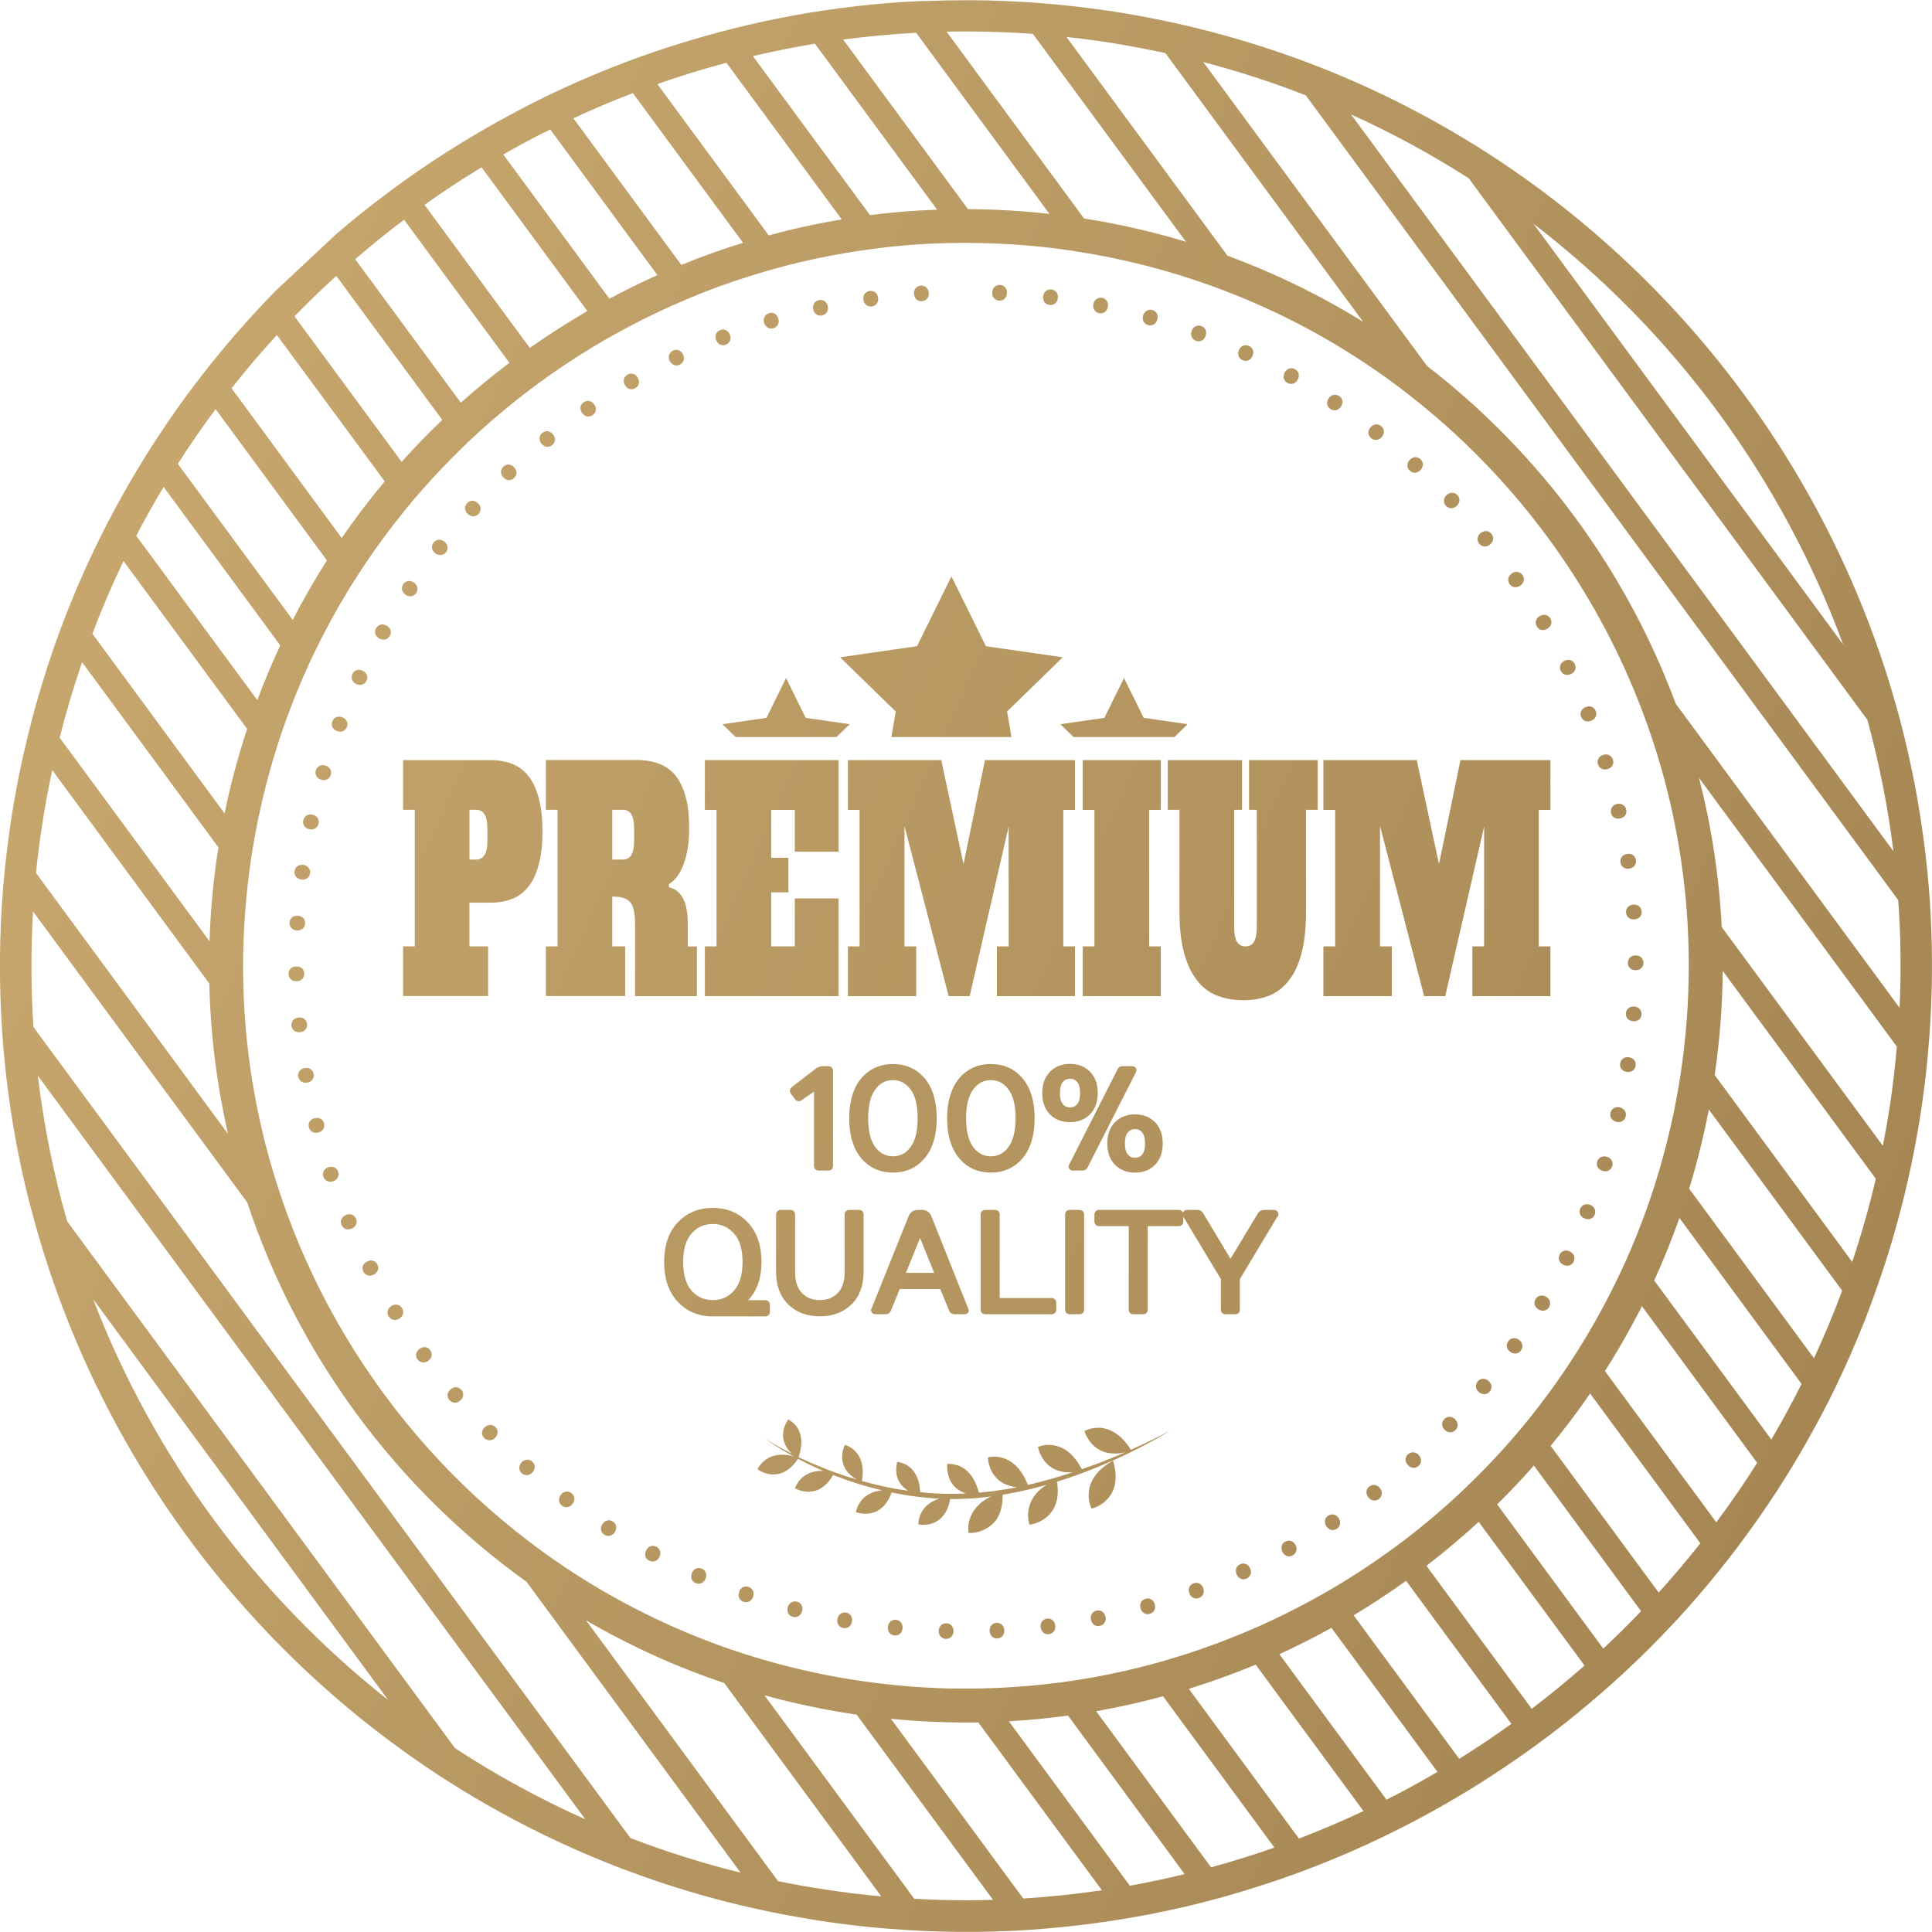 <?xml version="1.0" encoding="UTF-8"?> <svg xmlns="http://www.w3.org/2000/svg" xmlns:xlink="http://www.w3.org/1999/xlink" xmlns:xodm="http://www.corel.com/coreldraw/odm/2003" xml:space="preserve" width="22.475mm" height="22.476mm" version="1.1" style="shape-rendering:geometricPrecision; text-rendering:geometricPrecision; image-rendering:optimizeQuality; fill-rule:evenodd; clip-rule:evenodd" viewBox="0 0 241.48 241.48"> <defs> <style type="text/css"> .fil104 {fill:none} .fil92 {fill:url(#id0)} .fil14 {fill:url(#id1)} .fil107 {fill:url(#id2)} .fil50 {fill:url(#id3)} .fil102 {fill:url(#id4)} .fil13 {fill:url(#id5)} .fil54 {fill:url(#id6)} .fil97 {fill:url(#id7)} .fil53 {fill:url(#id8)} .fil24 {fill:url(#id9)} .fil86 {fill:url(#id10)} .fil9 {fill:url(#id11)} .fil87 {fill:url(#id12)} .fil3 {fill:url(#id13)} .fil110 {fill:url(#id14)} .fil63 {fill:url(#id15)} .fil77 {fill:url(#id16)} .fil36 {fill:url(#id17)} .fil4 {fill:url(#id18)} .fil100 {fill:url(#id19)} .fil38 {fill:url(#id20)} .fil19 {fill:url(#id21)} .fil28 {fill:url(#id22)} .fil37 {fill:url(#id23)} .fil71 {fill:url(#id24)} .fil42 {fill:url(#id25)} .fil68 {fill:url(#id26)} .fil31 {fill:url(#id27)} .fil55 {fill:url(#id28)} .fil5 {fill:url(#id29)} .fil1 {fill:url(#id30)} .fil96 {fill:url(#id31)} .fil15 {fill:url(#id32)} .fil91 {fill:url(#id33)} .fil35 {fill:url(#id34)} .fil82 {fill:url(#id35)} .fil25 {fill:url(#id36)} .fil61 {fill:url(#id37)} .fil70 {fill:url(#id38)} .fil32 {fill:url(#id39)} .fil33 {fill:url(#id40)} .fil62 {fill:url(#id41)} .fil75 {fill:url(#id42)} .fil11 {fill:url(#id43)} .fil105 {fill:url(#id44)} .fil109 {fill:url(#id45)} .fil69 {fill:url(#id46)} .fil103 {fill:url(#id47)} .fil88 {fill:url(#id48)} .fil67 {fill:url(#id49)} .fil30 {fill:url(#id50)} .fil29 {fill:url(#id51)} .fil46 {fill:url(#id52)} .fil58 {fill:url(#id53)} .fil48 {fill:url(#id54)} .fil17 {fill:url(#id55)} .fil72 {fill:url(#id56)} .fil81 {fill:url(#id57)} .fil43 {fill:url(#id58)} .fil23 {fill:url(#id59)} .fil80 {fill:url(#id60)} .fil12 {fill:url(#id61)} .fil52 {fill:url(#id62)} .fil98 {fill:url(#id63)} .fil66 {fill:url(#id64)} .fil101 {fill:url(#id65)} .fil108 {fill:url(#id66)} .fil83 {fill:url(#id67)} .fil27 {fill:url(#id68)} .fil78 {fill:url(#id69)} .fil59 {fill:url(#id70)} .fil79 {fill:url(#id71)} .fil47 {fill:url(#id72)} .fil45 {fill:url(#id73)} .fil95 {fill:url(#id74)} .fil6 {fill:url(#id75)} .fil39 {fill:url(#id76)} .fil60 {fill:url(#id77)} .fil2 {fill:url(#id78)} .fil99 {fill:url(#id79)} .fil44 {fill:url(#id80)} .fil106 {fill:url(#id81)} .fil20 {fill:url(#id82)} .fil57 {fill:url(#id83)} .fil76 {fill:url(#id84)} .fil85 {fill:url(#id85)} .fil0 {fill:url(#id86)} .fil51 {fill:url(#id87)} .fil21 {fill:url(#id88)} .fil93 {fill:url(#id89)} .fil18 {fill:url(#id90)} .fil89 {fill:url(#id91)} .fil90 {fill:url(#id92)} .fil8 {fill:url(#id93)} .fil41 {fill:url(#id94)} .fil74 {fill:url(#id95)} .fil40 {fill:url(#id96)} .fil65 {fill:url(#id97)} .fil34 {fill:url(#id98)} .fil56 {fill:url(#id99)} .fil16 {fill:url(#id100)} .fil7 {fill:url(#id101)} .fil26 {fill:url(#id102)} .fil49 {fill:url(#id103)} .fil84 {fill:url(#id104)} .fil94 {fill:url(#id105)} .fil10 {fill:url(#id106)} .fil64 {fill:url(#id107)} .fil22 {fill:url(#id108)} .fil73 {fill:url(#id109)} </style> <linearGradient id="id0" gradientUnits="userSpaceOnUse" x1="276.48" y1="231" x2="-56.94" y2="82.11"> <stop offset="0" style="stop-opacity:1; stop-color:#9D7E4D"></stop> <stop offset="1" style="stop-opacity:1; stop-color:#CEAE73"></stop> </linearGradient> <linearGradient id="id1" gradientUnits="userSpaceOnUse" xlink:href="#id0" x1="305.9" y1="115.17" x2="12.92" y2="-23.16"> </linearGradient> <linearGradient id="id2" gradientUnits="userSpaceOnUse" xlink:href="#id0" x1="306.6" y1="163.57" x2="-26.83" y2="14.68"> </linearGradient> <linearGradient id="id3" gradientUnits="userSpaceOnUse" xlink:href="#id0" x1="251.38" y1="267.62" x2="-63.95" y2="122.46"> </linearGradient> <linearGradient id="id4" gradientUnits="userSpaceOnUse" xlink:href="#id0" x1="306.43" y1="163.94" x2="-26.99" y2="15.05"> </linearGradient> <linearGradient id="id5" gradientUnits="userSpaceOnUse" xlink:href="#id0" x1="305.11" y1="114.93" x2="12.55" y2="-23.86"> </linearGradient> <linearGradient id="id6" gradientUnits="userSpaceOnUse" xlink:href="#id0" x1="237.38" y1="268.07" x2="-56.25" y2="128.78"> </linearGradient> <linearGradient id="id7" gradientUnits="userSpaceOnUse" xlink:href="#id0" x1="283.04" y1="216.32" x2="-50.39" y2="67.44"> </linearGradient> <linearGradient id="id8" gradientUnits="userSpaceOnUse" xlink:href="#id0" x1="239.52" y1="268.43" x2="-56.8" y2="128.22"> </linearGradient> <linearGradient id="id9" gradientUnits="userSpaceOnUse" xlink:href="#id0" x1="302.24" y1="143.21" x2="4.54" y2="2.46"> </linearGradient> <linearGradient id="id10" gradientUnits="userSpaceOnUse" xlink:href="#id0" x1="293.77" y1="133.32" x2="-3.69" y2="-7.29"> </linearGradient> <linearGradient id="id11" gradientUnits="userSpaceOnUse" xlink:href="#id0" x1="312.77" y1="120.83" x2="-0.38" y2="-23.63"> </linearGradient> <linearGradient id="id12" gradientUnits="userSpaceOnUse" xlink:href="#id0" x1="299.21" y1="130.64" x2="-3.38" y2="-11.26"> </linearGradient> <linearGradient id="id13" gradientUnits="userSpaceOnUse" xlink:href="#id0" x1="291.7" y1="196.93" x2="-41.73" y2="48.05"> </linearGradient> <linearGradient id="id14" gradientUnits="userSpaceOnUse" xlink:href="#id0" x1="252.23" y1="244.76" x2="-35.99" y2="95.87"> </linearGradient> <linearGradient id="id15" gradientUnits="userSpaceOnUse" xlink:href="#id0" x1="237.89" y1="249.59" x2="-53.92" y2="110.74"> </linearGradient> <linearGradient id="id16" gradientUnits="userSpaceOnUse" xlink:href="#id0" x1="266.69" y1="177.01" x2="-24.86" y2="36.98"> </linearGradient> <linearGradient id="id17" gradientUnits="userSpaceOnUse" xlink:href="#id0" x1="273.31" y1="208.41" x2="-18.24" y2="68.66"> </linearGradient> <linearGradient id="id18" gradientUnits="userSpaceOnUse" xlink:href="#id0" x1="295.64" y1="188.1" x2="-37.79" y2="39.22"> </linearGradient> <linearGradient id="id19" gradientUnits="userSpaceOnUse" xlink:href="#id0" x1="287.89" y1="205.46" x2="-45.54" y2="56.57"> </linearGradient> <linearGradient id="id20" gradientUnits="userSpaceOnUse" xlink:href="#id0" x1="269.66" y1="220.06" x2="-27.76" y2="78.62"> </linearGradient> <linearGradient id="id21" gradientUnits="userSpaceOnUse" xlink:href="#id0" x1="306.21" y1="125.22" x2="12.09" y2="-16.12"> </linearGradient> <linearGradient id="id22" gradientUnits="userSpaceOnUse" xlink:href="#id0" x1="304.95" y1="165.42" x2="-25.95" y2="16.96"> </linearGradient> <linearGradient id="id23" gradientUnits="userSpaceOnUse" xlink:href="#id0" x1="271.22" y1="214.32" x2="-22.42" y2="73.65"> </linearGradient> <linearGradient id="id24" gradientUnits="userSpaceOnUse" xlink:href="#id0" x1="267.97" y1="214.65" x2="-46.02" y2="70.52"> </linearGradient> <linearGradient id="id25" gradientUnits="userSpaceOnUse" xlink:href="#id0" x1="257.91" y1="239.37" x2="-35.14" y2="100.42"> </linearGradient> <linearGradient id="id26" gradientUnits="userSpaceOnUse" xlink:href="#id0" x1="264.1" y1="231.43" x2="-53.96" y2="86.41"> </linearGradient> <linearGradient id="id27" gradientUnits="userSpaceOnUse" xlink:href="#id0" x1="289.67" y1="179.99" x2="-13.84" y2="38.59"> </linearGradient> <linearGradient id="id28" gradientUnits="userSpaceOnUse" xlink:href="#id0" x1="236.41" y1="267.61" x2="-56.56" y2="128.56"> </linearGradient> <linearGradient id="id29" gradientUnits="userSpaceOnUse" xlink:href="#id0" x1="298.97" y1="180.64" x2="-34.45" y2="31.75"> </linearGradient> <linearGradient id="id30" gradientUnits="userSpaceOnUse" xlink:href="#id0" x1="285.09" y1="211.74" x2="-48.34" y2="62.85"> </linearGradient> <linearGradient id="id31" gradientUnits="userSpaceOnUse" xlink:href="#id0" x1="279.27" y1="219.54" x2="-49.77" y2="70.66"> </linearGradient> <linearGradient id="id32" gradientUnits="userSpaceOnUse" xlink:href="#id0" x1="307.13" y1="116.09" x2="12.35" y2="-22.27"> </linearGradient> <linearGradient id="id33" gradientUnits="userSpaceOnUse" xlink:href="#id0" x1="275.08" y1="234.14" x2="-58.34" y2="85.25"> </linearGradient> <linearGradient id="id34" gradientUnits="userSpaceOnUse" xlink:href="#id0" x1="275.79" y1="202.56" x2="-15.06" y2="63.25"> </linearGradient> <linearGradient id="id35" gradientUnits="userSpaceOnUse" xlink:href="#id0" x1="282.59" y1="149.48" x2="-12.52" y2="10.49"> </linearGradient> <linearGradient id="id36" gradientUnits="userSpaceOnUse" xlink:href="#id0" x1="302.62" y1="148.18" x2="-1.16" y2="6.31"> </linearGradient> <linearGradient id="id37" gradientUnits="userSpaceOnUse" xlink:href="#id0" x1="236.51" y1="256.9" x2="-55.86" y2="117.31"> </linearGradient> <linearGradient id="id38" gradientUnits="userSpaceOnUse" xlink:href="#id0" x1="273.29" y1="222.05" x2="-51.25" y2="75.38"> </linearGradient> <linearGradient id="id39" gradientUnits="userSpaceOnUse" xlink:href="#id0" x1="285.46" y1="185.4" x2="-12.01" y2="45.2"> </linearGradient> <linearGradient id="id40" gradientUnits="userSpaceOnUse" xlink:href="#id0" x1="281.88" y1="191.01" x2="-11.93" y2="51.5"> </linearGradient> <linearGradient id="id41" gradientUnits="userSpaceOnUse" xlink:href="#id0" x1="236.77" y1="253.29" x2="-54.8" y2="114.27"> </linearGradient> <linearGradient id="id42" gradientUnits="userSpaceOnUse" xlink:href="#id0" x1="261.22" y1="188.21" x2="-30.11" y2="48.64"> </linearGradient> <linearGradient id="id43" gradientUnits="userSpaceOnUse" xlink:href="#id0" x1="306.88" y1="116.53" x2="7.85" y2="-24.42"> </linearGradient> <linearGradient id="id44" gradientUnits="userSpaceOnUse" xlink:href="#id0" x1="306.43" y1="163.94" x2="-26.99" y2="15.05"> </linearGradient> <linearGradient id="id45" gradientUnits="userSpaceOnUse" xlink:href="#id0" x1="269.04" y1="247.19" x2="-64.39" y2="99.33"> </linearGradient> <linearGradient id="id46" gradientUnits="userSpaceOnUse" xlink:href="#id0" x1="274.24" y1="228.41" x2="-54.85" y2="80.38"> </linearGradient> <linearGradient id="id47" gradientUnits="userSpaceOnUse" xlink:href="#id0" x1="299.41" y1="179.66" x2="-34.01" y2="30.77"> </linearGradient> <linearGradient id="id48" gradientUnits="userSpaceOnUse" xlink:href="#id0" x1="305.79" y1="128.8" x2="-4.14" y2="-15.2"> </linearGradient> <linearGradient id="id49" gradientUnits="userSpaceOnUse" xlink:href="#id0" x1="255.92" y1="234.94" x2="-53.46" y2="91.99"> </linearGradient> <linearGradient id="id50" gradientUnits="userSpaceOnUse" xlink:href="#id0" x1="294.38" y1="174.92" x2="-17.01" y2="31.43"> </linearGradient> <linearGradient id="id51" gradientUnits="userSpaceOnUse" xlink:href="#id0" x1="299.48" y1="169.97" x2="-21.11" y2="24.38"> </linearGradient> <linearGradient id="id52" gradientUnits="userSpaceOnUse" xlink:href="#id0" x1="253.34" y1="256.4" x2="-51.96" y2="113.91"> </linearGradient> <linearGradient id="id53" gradientUnits="userSpaceOnUse" xlink:href="#id0" x1="241.02" y1="264.52" x2="-61.06" y2="124.52"> </linearGradient> <linearGradient id="id54" gradientUnits="userSpaceOnUse" xlink:href="#id0" x1="257.65" y1="264.16" x2="-66.74" y2="116.97"> </linearGradient> <linearGradient id="id55" gradientUnits="userSpaceOnUse" xlink:href="#id0" x1="310.44" y1="119.59" x2="8.35" y2="-19.62"> </linearGradient> <linearGradient id="id56" gradientUnits="userSpaceOnUse" xlink:href="#id0" x1="263.56" y1="207.71" x2="-41.16" y2="65.3"> </linearGradient> <linearGradient id="id57" gradientUnits="userSpaceOnUse" xlink:href="#id0" x1="282.45" y1="154.63" x2="-16.08" y2="15.4"> </linearGradient> <linearGradient id="id58" gradientUnits="userSpaceOnUse" xlink:href="#id0" x1="255.48" y1="243.9" x2="-37.66" y2="104.59"> </linearGradient> <linearGradient id="id59" gradientUnits="userSpaceOnUse" xlink:href="#id0" x1="302.57" y1="138.61" x2="8.03" y2="-1.34"> </linearGradient> <linearGradient id="id60" gradientUnits="userSpaceOnUse" xlink:href="#id0" x1="281.29" y1="160.66" x2="-19.26" y2="20.3"> </linearGradient> <linearGradient id="id61" gradientUnits="userSpaceOnUse" xlink:href="#id0" x1="305.47" y1="115.25" x2="10.75" y2="-24.18"> </linearGradient> <linearGradient id="id62" gradientUnits="userSpaceOnUse" xlink:href="#id0" x1="242.48" y1="268.49" x2="-58.03" y2="126.97"> </linearGradient> <linearGradient id="id63" gradientUnits="userSpaceOnUse" xlink:href="#id0" x1="285.07" y1="211.77" x2="-48.35" y2="62.88"> </linearGradient> <linearGradient id="id64" gradientUnits="userSpaceOnUse" xlink:href="#id0" x1="249.86" y1="238.37" x2="-53.45" y2="97.35"> </linearGradient> <linearGradient id="id65" gradientUnits="userSpaceOnUse" xlink:href="#id0" x1="285.63" y1="206.57" x2="-43.86" y2="57.68"> </linearGradient> <linearGradient id="id66" gradientUnits="userSpaceOnUse" xlink:href="#id0" x1="307.19" y1="162.23" x2="-26.23" y2="13.34"> </linearGradient> <linearGradient id="id67" gradientUnits="userSpaceOnUse" xlink:href="#id0" x1="283.86" y1="144.4" x2="-9.44" y2="5.87"> </linearGradient> <linearGradient id="id68" gradientUnits="userSpaceOnUse" xlink:href="#id0" x1="304.41" y1="159.42" x2="-17.36" y2="13.42"> </linearGradient> <linearGradient id="id69" gradientUnits="userSpaceOnUse" xlink:href="#id0" x1="270.51" y1="171.92" x2="-22.57" y2="31.11"> </linearGradient> <linearGradient id="id70" gradientUnits="userSpaceOnUse" xlink:href="#id0" x1="239.81" y1="263.33" x2="-59.69" y2="121.9"> </linearGradient> <linearGradient id="id71" gradientUnits="userSpaceOnUse" xlink:href="#id0" x1="275.64" y1="166.79" x2="-20.78" y2="25.42"> </linearGradient> <linearGradient id="id72" gradientUnits="userSpaceOnUse" xlink:href="#id0" x1="254.33" y1="260.4" x2="-58.1" y2="115.64"> </linearGradient> <linearGradient id="id73" gradientUnits="userSpaceOnUse" xlink:href="#id0" x1="252.92" y1="252.43" x2="-45.85" y2="111.34"> </linearGradient> <linearGradient id="id74" gradientUnits="userSpaceOnUse" xlink:href="#id0" x1="282.81" y1="216.84" x2="-50.62" y2="67.95"> </linearGradient> <linearGradient id="id75" gradientUnits="userSpaceOnUse" xlink:href="#id0" x1="302.01" y1="173.84" x2="-31.41" y2="24.95"> </linearGradient> <linearGradient id="id76" gradientUnits="userSpaceOnUse" xlink:href="#id0" x1="267.73" y1="225.03" x2="-32.05" y2="84.8"> </linearGradient> <linearGradient id="id77" gradientUnits="userSpaceOnUse" xlink:href="#id0" x1="237.6" y1="260.34" x2="-57.49" y2="119.81"> </linearGradient> <linearGradient id="id78" gradientUnits="userSpaceOnUse" xlink:href="#id0" x1="288.1" y1="204.99" x2="-45.33" y2="56.1"> </linearGradient> <linearGradient id="id79" gradientUnits="userSpaceOnUse" xlink:href="#id0" x1="286.9" y1="207.68" x2="-46.53" y2="58.8"> </linearGradient> <linearGradient id="id80" gradientUnits="userSpaceOnUse" xlink:href="#id0" x1="253.68" y1="248.24" x2="-41.04" y2="108.23"> </linearGradient> <linearGradient id="id81" gradientUnits="userSpaceOnUse" xlink:href="#id0" x1="305.11" y1="166.9" x2="-28.32" y2="18.01"> </linearGradient> <linearGradient id="id82" gradientUnits="userSpaceOnUse" xlink:href="#id0" x1="304.64" y1="127.81" x2="12.83" y2="-12.67"> </linearGradient> <linearGradient id="id83" gradientUnits="userSpaceOnUse" xlink:href="#id0" x1="238" y1="265.84" x2="-58.95" y2="126.39"> </linearGradient> <linearGradient id="id84" gradientUnits="userSpaceOnUse" xlink:href="#id0" x1="263.32" y1="182.28" x2="-27.29" y2="42.89"> </linearGradient> <linearGradient id="id85" gradientUnits="userSpaceOnUse" xlink:href="#id0" x1="289.22" y1="136.74" x2="-4.82" y2="-3.2"> </linearGradient> <linearGradient id="id86" gradientUnits="userSpaceOnUse" xlink:href="#id0" x1="291.56" y1="197.02" x2="-41.71" y2="48.16"> </linearGradient> <linearGradient id="id87" gradientUnits="userSpaceOnUse" xlink:href="#id0" x1="246.53" y1="268.15" x2="-60.45" y2="125.14"> </linearGradient> <linearGradient id="id88" gradientUnits="userSpaceOnUse" xlink:href="#id0" x1="303.64" y1="130.81" x2="12.31" y2="-8.88"> </linearGradient> <linearGradient id="id89" gradientUnits="userSpaceOnUse" xlink:href="#id0" x1="278.37" y1="226.78" x2="-55.06" y2="77.89"> </linearGradient> <linearGradient id="id90" gradientUnits="userSpaceOnUse" xlink:href="#id0" x1="308.2" y1="122.36" x2="10.47" y2="-18.24"> </linearGradient> <linearGradient id="id91" gradientUnits="userSpaceOnUse" xlink:href="#id0" x1="314.07" y1="127.28" x2="-6.54" y2="-18.8"> </linearGradient> <linearGradient id="id92" gradientUnits="userSpaceOnUse" xlink:href="#id0" x1="272.6" y1="239.69" x2="-60.82" y2="90.8"> </linearGradient> <linearGradient id="id93" gradientUnits="userSpaceOnUse" xlink:href="#id0" x1="317.83" y1="124.36" x2="-5.8" y2="-22.92"> </linearGradient> <linearGradient id="id94" gradientUnits="userSpaceOnUse" xlink:href="#id0" x1="260.89" y1="234.74" x2="-33.57" y2="95.68"> </linearGradient> <linearGradient id="id95" gradientUnits="userSpaceOnUse" xlink:href="#id0" x1="260.76" y1="194.08" x2="-33.43" y2="54.44"> </linearGradient> <linearGradient id="id96" gradientUnits="userSpaceOnUse" xlink:href="#id0" x1="264.35" y1="229.95" x2="-32.93" y2="90.48"> </linearGradient> <linearGradient id="id97" gradientUnits="userSpaceOnUse" xlink:href="#id0" x1="243.55" y1="242.14" x2="-52.92" y2="102.22"> </linearGradient> <linearGradient id="id98" gradientUnits="userSpaceOnUse" xlink:href="#id0" x1="278.58" y1="196.66" x2="-12.75" y2="57.69"> </linearGradient> <linearGradient id="id99" gradientUnits="userSpaceOnUse" xlink:href="#id0" x1="236.58" y1="266.82" x2="-57.48" y2="127.77"> </linearGradient> <linearGradient id="id100" gradientUnits="userSpaceOnUse" xlink:href="#id0" x1="308.84" y1="117.63" x2="10.64" y2="-21.15"> </linearGradient> <linearGradient id="id101" gradientUnits="userSpaceOnUse" xlink:href="#id0" x1="305.52" y1="165.98" x2="-27.9" y2="17.09"> </linearGradient> <linearGradient id="id102" gradientUnits="userSpaceOnUse" xlink:href="#id0" x1="303.4" y1="153.67" x2="-8.54" y2="9.85"> </linearGradient> <linearGradient id="id103" gradientUnits="userSpaceOnUse" xlink:href="#id0" x1="258.09" y1="266.82" x2="-70.18" y2="118.99"> </linearGradient> <linearGradient id="id104" gradientUnits="userSpaceOnUse" xlink:href="#id0" x1="286.09" y1="140.19" x2="-6.86" y2="1.3"> </linearGradient> <linearGradient id="id105" gradientUnits="userSpaceOnUse" xlink:href="#id0" x1="280.12" y1="222.85" x2="-53.3" y2="73.96"> </linearGradient> <linearGradient id="id106" gradientUnits="userSpaceOnUse" xlink:href="#id0" x1="308.83" y1="118.3" x2="4.46" y2="-24.18"> </linearGradient> <linearGradient id="id107" gradientUnits="userSpaceOnUse" xlink:href="#id0" x1="239.9" y1="245.75" x2="-53.19" y2="106.75"> </linearGradient> <linearGradient id="id108" gradientUnits="userSpaceOnUse" xlink:href="#id0" x1="303.15" y1="134.45" x2="10.4" y2="-5.09"> </linearGradient> <linearGradient id="id109" gradientUnits="userSpaceOnUse" xlink:href="#id0" x1="262.02" y1="200.49" x2="-37.28" y2="60.06"> </linearGradient> </defs> <g id="Слой_x0020_1">  <path class="fil0" d="M115.48 0.11c-1.26,0.05 -2.5,0.12 -3.75,0.21 -3.02,0.23 -6.02,0.57 -9,1.02 -1.16,0.17 -2.33,0.36 -3.48,0.58 -2.58,0.47 -5.14,1.02 -7.67,1.66 -1.1,0.28 -2.19,0.56 -3.28,0.87 -2.89,0.81 -5.74,1.73 -8.56,2.74 -1.03,0.37 -2.05,0.76 -3.06,1.16 -2.5,0.98 -4.97,2.05 -7.4,3.2 -0.96,0.45 -1.92,0.93 -2.87,1.41 -1.98,1.01 -3.92,2.07 -5.84,3.17 -0.91,0.52 -1.82,1.06 -2.72,1.61 -2.43,1.49 -4.81,3.05 -7.12,4.7 -0.86,0.61 -1.7,1.23 -2.54,1.86 -2.09,1.58 -4.13,3.21 -6.13,4.92l-7.61 7.12c-0.74,0.76 -1.48,1.53 -2.2,2.31 -1.98,2.13 -3.89,4.34 -5.72,6.61 -0.68,0.85 -1.36,1.71 -2.02,2.58 -1.67,2.19 -3.26,4.44 -4.77,6.75 -0.62,0.94 -1.23,1.89 -1.82,2.85 -1.21,1.97 -2.37,3.98 -3.48,6.03 -0.56,1.03 -1.1,2.07 -1.62,3.11 -1.46,2.89 -2.81,5.86 -4.03,8.9 -0.46,1.15 -0.92,2.31 -1.35,3.48 -1.11,3.01 -2.09,6.08 -2.97,9.2 -0.36,1.3 -0.7,2.61 -1.02,3.92 -0.84,3.44 -1.54,6.94 -2.08,10.51 -0.1,0.64 -0.18,1.28 -0.27,1.92 -0.21,1.53 -0.39,3.06 -0.54,4.58 -0.45,4.58 -0.62,9.12 -0.55,13.63 0.03,1.88 0.11,3.75 0.22,5.61 0.34,5.45 1.05,10.83 2.11,16.11 0.53,2.64 1.16,5.25 1.87,7.84 7.89,28.99 26.44,54.18 51.77,70.34 2.26,1.44 4.57,2.81 6.94,4.1 4.72,2.58 9.64,4.86 14.75,6.81 1.75,0.66 3.51,1.29 5.3,1.88 4.28,1.41 8.67,2.59 13.18,3.52 1.5,0.31 3.01,0.59 4.53,0.84 0.63,0.11 1.28,0.22 1.92,0.32 3.56,0.54 7.11,0.91 10.64,1.13 1.36,0.09 2.7,0.16 4.05,0.19 3.24,0.09 6.47,0.06 9.67,-0.1 1.25,-0.07 2.48,-0.16 3.73,-0.26 3.27,-0.27 6.5,-0.68 9.7,-1.2 1.15,-0.19 2.31,-0.4 3.45,-0.62 2.28,-0.45 4.55,-0.95 6.79,-1.53 1.09,-0.28 2.18,-0.58 3.25,-0.89 2.66,-0.77 5.29,-1.62 7.87,-2.55 1.03,-0.37 2.04,-0.76 3.06,-1.16 2.72,-1.07 5.38,-2.23 8.01,-3.5 0.96,-0.46 1.91,-0.94 2.86,-1.42 2.16,-1.1 4.28,-2.27 6.36,-3.51 0.91,-0.53 1.81,-1.08 2.7,-1.64 2.22,-1.39 4.39,-2.86 6.52,-4.38 0.85,-0.61 1.69,-1.24 2.54,-1.87 2.26,-1.72 4.47,-3.53 6.61,-5.4 0.79,-0.69 1.58,-1.4 2.35,-2.11 1.62,-1.5 3.22,-3.04 4.76,-4.64 0.74,-0.76 1.47,-1.54 2.2,-2.32 1.81,-1.98 3.57,-4.01 5.24,-6.11 0.69,-0.85 1.36,-1.71 2.02,-2.58 1.81,-2.38 3.53,-4.83 5.17,-7.35 0.61,-0.95 1.21,-1.91 1.8,-2.87 1.35,-2.23 2.64,-4.51 3.86,-6.83 0.55,-1.04 1.08,-2.09 1.59,-3.15 1.31,-2.71 2.52,-5.47 3.64,-8.29 0.45,-1.17 0.9,-2.34 1.31,-3.52 1.19,-3.3 2.24,-6.68 3.14,-10.11 0.35,-1.32 0.68,-2.65 0.98,-3.99 0.64,-2.83 1.19,-5.7 1.63,-8.62 0.17,-1.11 0.32,-2.21 0.46,-3.32 0.2,-1.56 0.35,-3.11 0.48,-4.66 0.36,-4.25 0.5,-8.48 0.41,-12.68 -0.04,-1.9 -0.12,-3.78 -0.24,-5.65 -0.34,-4.92 -0.98,-9.78 -1.89,-14.56 -0.5,-2.58 -1.08,-5.14 -1.74,-7.68 -7.81,-29.86 -26.9,-55.78 -53.09,-72.12 -2.22,-1.38 -4.49,-2.7 -6.81,-3.94 -4.28,-2.3 -8.74,-4.35 -13.34,-6.13 -1.75,-0.67 -3.53,-1.32 -5.32,-1.91 -3.98,-1.33 -8.06,-2.46 -12.23,-3.38 -1.52,-0.33 -3.05,-0.64 -4.59,-0.92 -1.1,-0.2 -2.2,-0.39 -3.32,-0.55 -2.91,-0.44 -5.82,-0.77 -8.72,-1 -1.36,-0.11 -2.73,-0.19 -4.09,-0.25 -1.77,-0.08 -3.55,-0.12 -5.31,-0.12 -1.76,0 -3.53,0.04 -5.28,0.11zm20.02 27.2l-17.19 -23.36c3.57,-0.07 7.17,0.02 10.79,0.28l19.13 25.98c-4.11,-1.24 -8.37,-2.22 -12.73,-2.91zm-14.51 -1.17l-15.6 -21.2c3.01,-0.4 6.05,-0.68 9.12,-0.85l16.66 22.64c-3.42,-0.38 -6.81,-0.58 -10.17,-0.59zm32.43 5.81l-20.13 -27.34c1.66,0.18 3.32,0.39 5,0.65 2.49,0.38 4.94,0.85 7.37,1.37l24.72 33.59c-5.3,-3.28 -10.98,-6.06 -16.97,-8.27zm-59.32 -24.94c2.56,-0.6 5.14,-1.12 7.76,-1.55l15.27 20.74c-2.82,0.1 -5.62,0.33 -8.39,0.68l-14.64 -19.88zm115.36 80.97c-6.19,-16.69 -17,-31.37 -31.09,-42.24l-27.97 -37.99c4.38,1.15 8.67,2.54 12.81,4.16l74.05 100.59c0.32,4.44 0.38,8.93 0.17,13.46l-27.96 -37.98zm-127.28 -77.48c2.83,-1 5.7,-1.89 8.62,-2.66l14.41 19.58c-3.09,0.51 -6.13,1.18 -9.12,2l-13.92 -18.91zm-10.51 4.28c2.43,-1.13 4.91,-2.19 7.43,-3.15l13.77 18.71c-2.62,0.81 -5.19,1.73 -7.71,2.77l-13.49 -18.33zm97.2 -0.48c5.13,2.32 10.04,4.99 14.71,7.98l49.82 67.68c1.47,5.36 2.56,10.84 3.26,16.43l-67.79 -92.09zm-105.96 5c1.92,-1.1 3.88,-2.15 5.86,-3.13l13.4 18.21c-2.03,0.91 -4.04,1.9 -6,2.95l-13.26 -18.02zm-9.85 6.3c2.32,-1.65 4.69,-3.22 7.13,-4.69l13.22 17.96c-2.46,1.43 -4.86,2.97 -7.19,4.61l-13.16 -17.88zm-8.66 6.79c1.98,-1.71 4.02,-3.36 6.11,-4.93l13.16 17.88c-2.09,1.58 -4.12,3.25 -6.07,4.99l-13.2 -17.93zm147.27 -4.43c17.58,13.49 31.04,31.78 38.7,52.58l-38.7 -52.58zm-72.49 183.09c-3.73,-0.07 -7.48,-0.37 -11.26,-0.91 -0.25,-0.03 -0.51,-0.07 -0.77,-0.11 -1.24,-0.18 -2.47,-0.4 -3.69,-0.64 -4.16,-0.81 -8.21,-1.9 -12.13,-3.24 -1.84,-0.63 -3.65,-1.32 -5.43,-2.07 -7.25,-3.03 -13.98,-6.95 -20.06,-11.63 -4.46,-3.42 -8.57,-7.23 -12.3,-11.39 -3.91,-4.37 -7.4,-9.1 -10.4,-14.13 -2.86,-4.79 -5.28,-9.85 -7.22,-15.13 -2.65,-7.2 -4.41,-14.79 -5.14,-22.6 -0.18,-1.93 -0.31,-3.86 -0.36,-5.81 -0.12,-4.14 0.05,-8.32 0.51,-12.54 0.14,-1.24 0.3,-2.48 0.48,-3.72 0.04,-0.26 0.09,-0.51 0.13,-0.78 0.6,-3.76 1.44,-7.44 2.47,-11.01 0.37,-1.25 0.76,-2.5 1.17,-3.72 0.82,-2.4 1.73,-4.75 2.73,-7.05 0.49,-1.1 0.98,-2.2 1.51,-3.27 1.26,-2.61 2.65,-5.14 4.15,-7.6 0.59,-0.96 1.2,-1.9 1.82,-2.84 1.65,-2.49 3.42,-4.89 5.3,-7.19 0.68,-0.83 1.37,-1.66 2.09,-2.47 1.61,-1.83 3.3,-3.59 5.04,-5.29 0.76,-0.74 1.53,-1.46 2.31,-2.17 1.95,-1.76 3.97,-3.42 6.06,-5.01 0.84,-0.63 1.68,-1.25 2.54,-1.86 2.33,-1.64 4.73,-3.17 7.21,-4.59 0.92,-0.52 1.85,-1.02 2.79,-1.52 1.97,-1.04 3.98,-2.01 6.03,-2.9 0.99,-0.43 1.98,-0.85 2.99,-1.25 2.54,-1 5.14,-1.89 7.79,-2.66 1.07,-0.31 2.16,-0.61 3.25,-0.89 3.03,-0.76 6.12,-1.36 9.25,-1.81 1.19,-0.17 2.39,-0.32 3.58,-0.45 2.83,-0.29 5.69,-0.43 8.57,-0.45 1.32,-0 2.64,0.02 3.97,0.07 3.36,0.13 6.75,0.44 10.15,0.96 0.12,0.02 0.23,0.04 0.34,0.06 1.52,0.24 3.03,0.51 4.51,0.82 4.65,0.96 9.14,2.28 13.47,3.91 1.91,0.72 3.79,1.5 5.63,2.34 7.4,3.38 14.21,7.71 20.32,12.83 11.18,9.35 19.97,21.29 25.58,34.74 3.07,7.35 5.18,15.15 6.2,23.22 0.26,2.01 0.45,4.04 0.57,6.08 0.26,4.61 0.19,9.29 -0.27,14.01 -0.15,1.52 -0.33,3.03 -0.56,4.56 -0.01,0.11 -0.03,0.22 -0.05,0.33 -0.51,3.4 -1.22,6.73 -2.1,9.98 -0.34,1.28 -0.71,2.55 -1.11,3.81 -0.87,2.74 -1.87,5.43 -2.98,8.04 -0.47,1.11 -0.97,2.2 -1.49,3.29 -1.36,2.85 -2.85,5.62 -4.48,8.29 -0.58,0.97 -1.19,1.91 -1.81,2.85 -1.52,2.29 -3.14,4.51 -4.85,6.65 -0.68,0.84 -1.37,1.67 -2.08,2.49 -1.46,1.69 -2.99,3.33 -4.57,4.9 -0.75,0.75 -1.51,1.48 -2.28,2.21 -2.09,1.94 -4.26,3.78 -6.52,5.51 -0.83,0.64 -1.68,1.26 -2.53,1.87 -2.14,1.52 -4.33,2.96 -6.59,4.29 -0.91,0.54 -1.83,1.06 -2.76,1.56 -2.14,1.16 -4.32,2.25 -6.55,3.24 -0.99,0.44 -1.98,0.85 -2.98,1.26 -2.76,1.11 -5.57,2.09 -8.43,2.93 -1.07,0.31 -2.16,0.62 -3.26,0.89 -2.79,0.7 -5.62,1.28 -8.49,1.71 -1.18,0.18 -2.37,0.33 -3.57,0.46 -2.49,0.27 -5,0.45 -7.54,0.51 -0.73,0.02 -1.46,0.03 -2.2,0.03 -0.57,0 -1.14,-0 -1.71,-0.01zm-82.37 -171.52c1.69,-1.74 3.43,-3.41 5.22,-5.05l13.25 18c-1.76,1.68 -3.45,3.43 -5.08,5.24l-13.39 -18.19zm-7.87 9c1.81,-2.3 3.7,-4.52 5.67,-6.66l13.48 18.29c-1.9,2.26 -3.69,4.63 -5.38,7.08l-13.76 -18.71zm-6.71 9.43c1.5,-2.33 3.07,-4.62 4.72,-6.83l13.91 18.91c-1.53,2.41 -2.96,4.89 -4.27,7.44l-14.36 -19.51zm-5.2 9c1.08,-2.08 2.22,-4.11 3.42,-6.11l14.58 19.81c-1.04,2.24 -2,4.51 -2.87,6.84l-15.13 -20.54zm-5.48 12.24c1.17,-3.1 2.47,-6.13 3.89,-9.08l15.45 20.98c-1.13,3.43 -2.08,6.95 -2.82,10.56l-16.52 -22.45zm-4.09 13c0.81,-3.21 1.74,-6.36 2.8,-9.44l17.05 23.16c-0.03,0.19 -0.06,0.38 -0.1,0.57 -0.57,3.74 -0.9,7.46 -1.02,11.15l-18.73 -25.44zm-2.96 16.92c0.2,-1.98 0.45,-3.97 0.76,-5.96 0.35,-2.33 0.79,-4.64 1.27,-6.91l19.63 26.67c0.15,6.41 0.95,12.7 2.34,18.8l-23.99 -32.6zm210.7 6.76c-0.32,-6.37 -1.29,-12.61 -2.84,-18.66l24.73 33.59c-0.22,2.48 -0.5,4.95 -0.88,7.44 -0.26,1.67 -0.55,3.32 -0.87,4.96l-20.13 -27.33zm-136.41 113.84l-74.61 -101.36c-0.31,-4.76 -0.33,-9.58 -0.05,-14.44l26.77 36.36c6.31,19.06 18.58,35.72 34.91,47.42l26.76 36.36c-4.73,-1.17 -9.32,-2.62 -13.78,-4.33zm135.53 -95.36c0.64,-4.37 0.97,-8.72 1,-13.02l19.14 25.99c-0.83,3.53 -1.81,6.99 -2.95,10.39l-17.19 -23.36zm-157.46 84.12l-48.47 -65.84c-1.69,-5.92 -2.92,-12 -3.66,-18.2l68.43 92.95c-5.7,-2.55 -11.15,-5.53 -16.3,-8.9zm154.27 -69.91c0.98,-3.22 1.81,-6.52 2.46,-9.89l16.66 22.63c-1.06,2.88 -2.25,5.7 -3.52,8.45l-15.6 -21.19zm-4.37 11.47c1.16,-2.54 2.21,-5.14 3.15,-7.81l15.27 20.74c-1.19,2.37 -2.45,4.69 -3.78,6.95l-14.64 -19.88zm-195.12 2.33l36.89 50.12c-16.55,-13.07 -29.33,-30.42 -36.89,-50.12zm188.96 9c1.67,-2.62 3.21,-5.32 4.62,-8.12l14.41 19.58c-1.61,2.56 -3.32,5.04 -5.11,7.44l-13.92 -18.91zm-6.78 9.34c1.73,-2.1 3.38,-4.28 4.93,-6.54l13.78 18.72c-1.67,2.11 -3.41,4.17 -5.21,6.16l-13.5 -18.33zm-6.69 7.32c1.58,-1.57 3.12,-3.18 4.59,-4.86l13.4 18.21c-1.54,1.61 -3.11,3.16 -4.73,4.67l-13.26 -18.02zm-8.85 7.68c2.26,-1.73 4.44,-3.57 6.54,-5.5l13.23 17.96c-2.14,1.88 -4.34,3.69 -6.6,5.41l-13.16 -17.88zm-9.1 6.19c2.25,-1.35 4.43,-2.8 6.57,-4.32l13.16 17.88c-2.12,1.52 -4.3,2.98 -6.52,4.37l-13.2 -17.94zm-66.01 34.27c-1.99,-0.3 -3.97,-0.65 -5.92,-1.05l-23.99 -32.59c5.42,3.15 11.18,5.78 17.26,7.82l19.63 26.67c-2.32,-0.21 -4.64,-0.49 -6.97,-0.85zm56.74 -29.42c2.22,-1.01 4.38,-2.11 6.51,-3.29l13.25 18c-2.09,1.23 -4.21,2.39 -6.37,3.48l-13.39 -18.19zm-11.31 4.33c2.83,-0.88 5.62,-1.89 8.35,-3.02l13.47 18.3c-2.63,1.24 -5.32,2.38 -8.06,3.44l-13.77 -18.72zm-34.33 26.24l-18.72 -25.43c3.56,0.98 7.21,1.76 10.95,2.33 0.19,0.03 0.38,0.06 0.57,0.08l17.05 23.16c-1.09,0.03 -2.19,0.05 -3.28,0.05 -2.18,0 -4.37,-0.06 -6.57,-0.19zm22.73 -23.44c2.83,-0.5 5.62,-1.12 8.37,-1.87l13.92 18.91c-2.6,0.92 -5.25,1.74 -7.92,2.47l-14.36 -19.51zm-10.9 1.26c2.48,-0.14 4.95,-0.38 7.39,-0.72l14.58 19.82c-2.26,0.55 -4.55,1.04 -6.85,1.45l-15.12 -20.55zm-14.73 -0.31c3.67,0.36 7.31,0.5 10.91,0.45l15.45 20.98c-3.24,0.48 -6.52,0.82 -9.83,1.03l-16.53 -22.45z"></path> <path class="fil1" d="M50.38 95l0 6.21 1.46 0 0 17.07 -1.46 0 0 6.21 10.63 0 0 -6.21 -2.34 0 0 -5.46 2.66 0c0.99,0 1.89,-0.16 2.69,-0.48 0.8,-0.31 1.48,-0.82 2.04,-1.54 0.55,-0.7 0.98,-1.62 1.28,-2.75 0.31,-1.12 0.46,-2.5 0.46,-4.15 0,-1.62 -0.15,-3 -0.46,-4.13 -0.3,-1.14 -0.72,-2.06 -1.28,-2.77 -0.56,-0.71 -1.24,-1.21 -2.04,-1.53 -0.8,-0.31 -1.71,-0.47 -2.69,-0.47l-10.95 0zm8.29 6.21l0.83 0c0.47,0 0.82,0.19 1.06,0.57 0.24,0.38 0.36,1 0.36,1.86l0 1.37c0,0.86 -0.12,1.47 -0.37,1.86 -0.24,0.37 -0.6,0.56 -1.04,0.56l-0.83 0 0 -6.22z"></path> <path class="fil2" d="M68.23 95l0 6.21 1.46 0 0 17.07 -1.46 0 0 6.21 9.91 0 0 -6.21 -1.61 0 0 -6.22c0.5,0 0.94,0.05 1.29,0.14 0.35,0.09 0.66,0.25 0.89,0.49 0.24,0.24 0.41,0.59 0.51,1.06 0.1,0.47 0.16,1.07 0.16,1.84l0 8.91 7.73 0 0 -6.21 -1.15 0 0 -2.93c0,-2.6 -0.78,-4.09 -2.34,-4.47l-0.02 -0.38c0.83,-0.51 1.46,-1.38 1.89,-2.62 0.43,-1.23 0.65,-2.69 0.65,-4.36 0,-1.57 -0.15,-2.89 -0.45,-3.98 -0.3,-1.08 -0.72,-1.96 -1.27,-2.64 -0.56,-0.67 -1.24,-1.15 -2.04,-1.46 -0.8,-0.3 -1.71,-0.46 -2.69,-0.46l-11.45 0zm8.3 6.21l1.32 0c0.47,0 0.82,0.19 1.06,0.57 0.23,0.38 0.35,1 0.35,1.86l0 1.37c0,0.86 -0.12,1.47 -0.35,1.86 -0.24,0.37 -0.59,0.56 -1.06,0.56l-1.32 0 0 -6.22z"></path> <polygon class="fil3" points="88.1,95 88.1,101.22 89.56,101.22 89.56,118.28 88.1,118.28 88.1,124.5 104.81,124.5 104.81,112.29 99.34,112.29 99.34,118.28 96.39,118.28 96.39,111.53 98.54,111.53 98.54,107.21 96.39,107.21 96.39,101.22 99.34,101.22 99.34,106.45 104.81,106.45 104.81,95 "></polygon> <polygon class="fil4" points="123.11,95 120.43,108.01 117.65,95 105.98,95 105.98,101.22 107.44,101.22 107.44,118.28 105.98,118.28 105.98,124.5 114.52,124.5 114.52,118.28 113.05,118.28 113.05,103.23 118.57,124.5 121.2,124.5 126.07,103.3 126.07,118.28 124.6,118.28 124.6,124.5 134.36,124.5 134.36,118.28 132.9,118.28 132.9,101.22 134.36,101.22 134.36,95 "></polygon> <polygon class="fil5" points="135.33,95 135.33,101.22 136.79,101.22 136.79,118.28 135.33,118.28 135.33,124.5 145.09,124.5 145.09,118.28 143.63,118.28 143.63,101.22 145.09,101.22 145.09,95 "></polygon> <path class="fil6" d="M156.12 95l0 6.21 0.97 0 0 14.64c0,0.86 -0.12,1.48 -0.36,1.86 -0.23,0.38 -0.59,0.57 -1.06,0.57 -0.47,0 -0.83,-0.19 -1.06,-0.57 -0.24,-0.38 -0.35,-1 -0.35,-1.86l0 -14.64 0.98 0 0 -6.21 -9.28 0 0 6.21 1.46 0 0 12.7c0,2.05 0.2,3.77 0.57,5.17 0.38,1.41 0.92,2.55 1.61,3.43 0.69,0.89 1.52,1.53 2.51,1.92 0.99,0.39 2.09,0.58 3.31,0.58 1.19,0 2.26,-0.19 3.23,-0.58 0.96,-0.39 1.79,-1.03 2.47,-1.92 0.69,-0.88 1.21,-2.02 1.57,-3.43 0.37,-1.4 0.55,-3.13 0.55,-5.17l0 -12.7 1.46 0 0 -6.21 -8.61 0z"></path> <polygon class="fil7" points="182.54,95 179.86,108.01 177.08,95 165.41,95 165.41,101.22 166.88,101.22 166.88,118.28 165.41,118.28 165.41,124.5 173.96,124.5 173.96,118.28 172.49,118.28 172.49,103.23 178,124.5 180.64,124.5 185.5,103.3 185.5,118.28 184.03,118.28 184.03,124.5 193.79,124.5 193.79,118.28 192.33,118.28 192.33,101.22 193.79,101.22 193.79,95 "></polygon> <path class="fil8" d="M124.02 36.55c-0.03,0.55 0.32,0.99 0.87,1.02 0.57,0.02 0.95,-0.38 0.97,-0.94 0.03,-0.58 -0.33,-1 -0.87,-1.02 -0.02,0 -0.03,0 -0.05,0 -0.52,0 -0.9,0.37 -0.92,0.94z"></path> <path class="fil9" d="M130.38 37.03c-0.07,0.55 0.25,1.02 0.79,1.08 0.58,0.07 0.98,-0.3 1.05,-0.85 0.07,-0.57 -0.25,-1.02 -0.79,-1.08 -0.05,-0.01 -0.1,-0.01 -0.13,-0.01 -0.48,0 -0.85,0.35 -0.92,0.87z"></path> <path class="fil10" d="M136.66 37.99c-0.11,0.55 0.18,1.03 0.7,1.15 0.57,0.11 1,-0.23 1.11,-0.77 0.11,-0.57 -0.18,-1.04 -0.7,-1.14 -0.08,-0.02 -0.14,-0.02 -0.21,-0.02 -0.44,0 -0.8,0.31 -0.9,0.79z"></path> <path class="fil11" d="M142.87 39.44c-0.15,0.53 0.1,1.04 0.62,1.19 0.55,0.15 1.01,-0.15 1.16,-0.69 0.16,-0.55 -0.09,-1.04 -0.61,-1.19 -0.09,-0.03 -0.18,-0.04 -0.27,-0.04 -0.42,0 -0.77,0.28 -0.9,0.73z"></path> <path class="fil12" d="M148.95 41.36c-0.2,0.52 0.01,1.05 0.52,1.23 0.55,0.2 1.02,-0.07 1.21,-0.6 0.2,-0.54 -0.01,-1.05 -0.52,-1.24 -0.11,-0.05 -0.23,-0.06 -0.34,-0.06 -0.39,0 -0.72,0.24 -0.87,0.66z"></path> <path class="fil13" d="M154.87 43.73c-0.24,0.51 -0.07,1.05 0.42,1.28 0.53,0.24 1.02,0.01 1.25,-0.5 0.24,-0.52 0.07,-1.04 -0.42,-1.27 -0.13,-0.06 -0.27,-0.1 -0.41,-0.1 -0.35,0 -0.68,0.21 -0.85,0.59z"></path> <path class="fil14" d="M160.58 46.55c-0.27,0.49 -0.15,1.04 0.33,1.3 0.5,0.28 1.01,0.1 1.29,-0.4 0.28,-0.5 0.15,-1.04 -0.33,-1.31 -0.15,-0.08 -0.3,-0.12 -0.46,-0.12 -0.33,0 -0.64,0.19 -0.83,0.53z"></path> <path class="fil15" d="M166.06 49.8c-0.31,0.46 -0.23,1.02 0.23,1.32 0.48,0.31 1,0.16 1.32,-0.31 0.31,-0.48 0.23,-1.02 -0.23,-1.32 -0.17,-0.1 -0.34,-0.15 -0.52,-0.15 -0.3,0 -0.6,0.15 -0.8,0.46z"></path> <path class="fil16" d="M171.27 53.44c-0.34,0.44 -0.31,1 0.13,1.34 0.46,0.35 0.99,0.23 1.34,-0.2 0.35,-0.45 0.3,-1.01 -0.13,-1.34 -0.18,-0.14 -0.37,-0.2 -0.57,-0.2 -0.29,0 -0.56,0.14 -0.77,0.4z"></path> <path class="fil17" d="M176.19 57.48c-0.37,0.42 -0.38,0.98 0.03,1.35 0.42,0.39 0.97,0.31 1.34,-0.1 0.39,-0.43 0.38,-0.98 -0.02,-1.34 -0.18,-0.16 -0.4,-0.25 -0.62,-0.25 -0.26,0 -0.52,0.12 -0.73,0.35z"></path> <path class="fil18" d="M180.8 61.88c-0.4,0.39 -0.45,0.95 -0.07,1.34 0.4,0.41 0.94,0.39 1.35,0 0.42,-0.4 0.45,-0.95 0.08,-1.34 -0.19,-0.2 -0.42,-0.29 -0.67,-0.29 -0.24,0 -0.48,0.1 -0.69,0.29z"></path> <path class="fil19" d="M185.06 66.62c-0.43,0.35 -0.52,0.91 -0.17,1.33 0.36,0.45 0.92,0.46 1.35,0.1 0.44,-0.36 0.52,-0.91 0.18,-1.33 -0.19,-0.23 -0.44,-0.35 -0.7,-0.35 -0.22,0 -0.45,0.08 -0.65,0.25z"></path> <path class="fil20" d="M188.96 71.67c-0.46,0.32 -0.59,0.87 -0.28,1.32 0.34,0.47 0.88,0.52 1.34,0.2 0.47,-0.33 0.59,-0.86 0.28,-1.32 -0.19,-0.26 -0.45,-0.4 -0.75,-0.4 -0.19,0 -0.4,0.06 -0.59,0.2z"></path> <path class="fil21" d="M192.46 76.99c-0.48,0.28 -0.66,0.82 -0.38,1.29 0.29,0.5 0.83,0.59 1.32,0.3 0.5,-0.29 0.65,-0.82 0.38,-1.28 -0.18,-0.3 -0.47,-0.46 -0.78,-0.46 -0.17,0 -0.36,0.05 -0.53,0.16z"></path> <path class="fil22" d="M195.55 82.58c-0.5,0.25 -0.71,0.77 -0.48,1.25 0.26,0.52 0.79,0.65 1.29,0.41 0.52,-0.25 0.71,-0.77 0.48,-1.25 -0.17,-0.34 -0.47,-0.52 -0.82,-0.52 -0.15,0 -0.31,0.04 -0.47,0.11z"></path> <path class="fil23" d="M198.19 88.37c-0.52,0.2 -0.77,0.71 -0.57,1.21 0.22,0.54 0.74,0.71 1.26,0.5 0.54,-0.21 0.77,-0.71 0.57,-1.21 -0.15,-0.37 -0.47,-0.59 -0.84,-0.59 -0.14,0 -0.28,0.03 -0.42,0.09z"></path> <path class="fil24" d="M200.38 94.35c-0.53,0.17 -0.82,0.65 -0.65,1.17 0.17,0.55 0.68,0.76 1.21,0.6 0.55,-0.17 0.82,-0.65 0.66,-1.17 -0.13,-0.41 -0.47,-0.66 -0.88,-0.66 -0.11,0 -0.22,0.02 -0.34,0.05z"></path> <path class="fil25" d="M202.11 100.48c-0.55,0.12 -0.86,0.58 -0.75,1.12 0.12,0.56 0.61,0.81 1.16,0.69 0.56,-0.13 0.87,-0.58 0.74,-1.11 -0.1,-0.45 -0.46,-0.72 -0.9,-0.72 -0.08,0 -0.18,0.01 -0.26,0.03z"></path> <path class="fil26" d="M203.37 106.73c-0.56,0.08 -0.91,0.52 -0.83,1.05 0.09,0.57 0.56,0.86 1.11,0.78 0.56,-0.09 0.91,-0.52 0.83,-1.06 -0.07,-0.47 -0.45,-0.79 -0.93,-0.79 -0.06,0 -0.12,0.01 -0.18,0.02z"></path> <path class="fil27" d="M204.15 113.06c-0.56,0.04 -0.95,0.44 -0.91,0.99 0.04,0.57 0.49,0.9 1.05,0.86 0.58,-0.05 0.95,-0.44 0.9,-0.99 -0.04,-0.51 -0.42,-0.86 -0.95,-0.86 -0.03,0 -0.06,0 -0.1,0z"></path> <path class="fil28" d="M203.46 120.31c-0.01,0.57 0.4,0.94 0.96,0.95 0.57,0.01 0.98,-0.36 1,-0.9 0,-0.55 -0.39,-0.94 -0.96,-0.95 -0.01,0 -0.01,0 -0.02,0 -0.55,0 -0.96,0.36 -0.97,0.9z"></path> <path class="fil29" d="M203.22 126.64c-0.05,0.57 0.35,0.96 0.91,1 0.57,0.05 1,-0.3 1.04,-0.83 0.04,-0.54 -0.33,-0.97 -0.9,-1.01 -0.04,0 -0.07,-0 -0.1,-0 -0.52,0 -0.91,0.33 -0.95,0.85z"></path> <path class="fil30" d="M202.5 132.9c-0.09,0.57 0.27,0.98 0.83,1.07 0.56,0.08 1.02,-0.22 1.11,-0.76 0.08,-0.54 -0.26,-0.98 -0.83,-1.07 -0.06,-0.01 -0.12,-0.01 -0.18,-0.01 -0.47,0 -0.85,0.29 -0.92,0.77z"></path> <path class="fil31" d="M201.3 139.08c-0.13,0.56 0.19,1 0.74,1.13 0.56,0.13 1.03,-0.14 1.16,-0.67 0.12,-0.54 -0.19,-1 -0.75,-1.13 -0.09,-0.02 -0.18,-0.03 -0.26,-0.03 -0.44,0 -0.79,0.26 -0.9,0.7z"></path> <path class="fil32" d="M199.64 145.15c-0.17,0.55 0.12,1.02 0.66,1.19 0.55,0.17 1.05,-0.07 1.21,-0.58 0.16,-0.52 -0.11,-1.01 -0.66,-1.18 -0.11,-0.04 -0.23,-0.05 -0.34,-0.05 -0.4,0 -0.74,0.23 -0.87,0.63z"></path> <path class="fil33" d="M197.51 151.07c-0.21,0.54 0.04,1.02 0.56,1.23 0.54,0.21 1.05,0.02 1.25,-0.48 0.2,-0.51 -0.03,-1.02 -0.56,-1.23 -0.14,-0.06 -0.28,-0.08 -0.41,-0.08 -0.37,0 -0.7,0.2 -0.84,0.57z"></path> <path class="fil34" d="M194.94 156.81c-0.25,0.52 -0.04,1.02 0.46,1.27 0.51,0.26 1.05,0.1 1.29,-0.39 0.24,-0.49 0.05,-1.02 -0.47,-1.27 -0.15,-0.08 -0.32,-0.12 -0.48,-0.12 -0.33,0 -0.64,0.17 -0.8,0.51z"></path> <path class="fil35" d="M191.93 162.36c-0.29,0.49 -0.11,1.01 0.37,1.3 0.5,0.29 1.04,0.18 1.32,-0.29 0.27,-0.47 0.12,-1 -0.37,-1.3 -0.18,-0.11 -0.36,-0.15 -0.54,-0.15 -0.31,0 -0.6,0.15 -0.77,0.45z"></path> <path class="fil36" d="M188.51 167.64c-0.33,0.47 -0.19,1.01 0.27,1.33 0.47,0.33 1.02,0.25 1.33,-0.19 0.31,-0.44 0.21,-0.99 -0.27,-1.33 -0.19,-0.13 -0.41,-0.2 -0.6,-0.2 -0.28,0 -0.55,0.13 -0.72,0.39z"></path> <path class="fil37" d="M184.7 172.66c-0.36,0.45 -0.27,0.99 0.16,1.34 0.45,0.37 1,0.33 1.34,-0.08 0.35,-0.42 0.28,-0.98 -0.17,-1.35 -0.2,-0.16 -0.43,-0.25 -0.65,-0.25 -0.26,0 -0.5,0.11 -0.69,0.34z"></path> <path class="fil38" d="M180.52 177.37c-0.4,0.41 -0.34,0.96 0.06,1.35 0.42,0.4 0.96,0.41 1.34,0.01 0.38,-0.39 0.36,-0.96 -0.06,-1.35 -0.2,-0.2 -0.45,-0.3 -0.69,-0.3 -0.24,0 -0.47,0.09 -0.65,0.29z"></path> <path class="fil39" d="M176 181.75c-0.43,0.39 -0.41,0.94 -0.04,1.35 0.39,0.43 0.93,0.48 1.34,0.12 0.41,-0.36 0.43,-0.93 0.04,-1.35 -0.21,-0.23 -0.47,-0.35 -0.73,-0.35 -0.2,0 -0.42,0.08 -0.6,0.24z"></path> <path class="fil40" d="M171.16 185.78c-0.45,0.35 -0.48,0.9 -0.14,1.35 0.35,0.46 0.9,0.55 1.33,0.22 0.43,-0.33 0.49,-0.89 0.14,-1.34 -0.2,-0.27 -0.49,-0.42 -0.77,-0.42 -0.19,0 -0.38,0.07 -0.55,0.2z"></path> <path class="fil41" d="M166.02 189.43c-0.48,0.31 -0.54,0.86 -0.24,1.33 0.31,0.48 0.85,0.61 1.3,0.32 0.46,-0.3 0.56,-0.85 0.24,-1.33 -0.19,-0.3 -0.49,-0.47 -0.8,-0.47 -0.16,0 -0.34,0.05 -0.5,0.16z"></path> <path class="fil42" d="M160.65 192.67c-0.5,0.28 -0.61,0.83 -0.35,1.32 0.28,0.5 0.8,0.67 1.28,0.41 0.47,-0.27 0.62,-0.81 0.34,-1.31 -0.19,-0.34 -0.5,-0.53 -0.83,-0.53 -0.15,0 -0.3,0.04 -0.44,0.12z"></path> <path class="fil43" d="M155.01 195.51c-0.52,0.24 -0.67,0.76 -0.44,1.28 0.24,0.52 0.75,0.74 1.24,0.51 0.5,-0.23 0.68,-0.75 0.44,-1.28 -0.17,-0.37 -0.5,-0.6 -0.85,-0.6 -0.13,0 -0.26,0.03 -0.39,0.09z"></path> <path class="fil44" d="M149.19 197.89c-0.54,0.2 -0.73,0.72 -0.53,1.24 0.2,0.54 0.68,0.79 1.19,0.6 0.51,-0.19 0.74,-0.7 0.54,-1.24 -0.15,-0.41 -0.49,-0.66 -0.87,-0.66 -0.1,0 -0.22,0.02 -0.33,0.06z"></path> <path class="fil45" d="M143.19 199.83c-0.55,0.15 -0.79,0.66 -0.63,1.19 0.16,0.56 0.62,0.84 1.15,0.69 0.52,-0.15 0.78,-0.64 0.63,-1.19 -0.12,-0.45 -0.47,-0.73 -0.88,-0.73 -0.09,0 -0.18,0.01 -0.26,0.04z"></path> <path class="fil46" d="M137.08 201.3c-0.56,0.12 -0.83,0.6 -0.72,1.14 0.12,0.57 0.56,0.89 1.09,0.78 0.54,-0.11 0.84,-0.58 0.73,-1.14 -0.1,-0.48 -0.45,-0.8 -0.9,-0.8 -0.06,0 -0.13,0.01 -0.2,0.02z"></path> <path class="fil47" d="M130.87 202.31c-0.57,0.07 -0.87,0.53 -0.8,1.08 0.07,0.57 0.49,0.92 1.02,0.86 0.55,-0.06 0.88,-0.52 0.81,-1.09 -0.06,-0.5 -0.42,-0.86 -0.9,-0.86 -0.05,0 -0.09,0 -0.13,0.01z"></path> <path class="fil48" d="M124.58 202.83c-0.57,0.02 -0.91,0.46 -0.89,1.02 0.03,0.57 0.42,0.96 0.96,0.94 0.54,-0.03 0.91,-0.45 0.88,-1.02 -0.02,-0.55 -0.39,-0.94 -0.91,-0.94 -0.01,0 -0.03,0 -0.05,0z"></path> <path class="fil49" d="M117.33 203.83c-0.02,0.58 0.35,0.99 0.89,1.01 0.54,0.02 0.94,-0.38 0.96,-0.95 0.01,-0.56 -0.35,-0.99 -0.89,-1 -0.01,0 -0.02,0 -0.03,0 -0.56,0 -0.92,0.41 -0.93,0.95z"></path> <path class="fil50" d="M110.98 203.34c-0.06,0.57 0.27,1.01 0.8,1.07 0.55,0.06 0.98,-0.31 1.03,-0.88 0.06,-0.55 -0.27,-1.01 -0.81,-1.07 -0.04,-0 -0.08,-0.01 -0.11,-0.01 -0.51,0 -0.86,0.37 -0.91,0.89z"></path> <path class="fil51" d="M104.67 202.35c-0.1,0.57 0.2,1.04 0.73,1.13 0.54,0.1 0.99,-0.23 1.09,-0.8 0.1,-0.55 -0.19,-1.03 -0.73,-1.13 -0.06,-0.01 -0.13,-0.01 -0.19,-0.01 -0.46,0 -0.81,0.33 -0.9,0.81z"></path> <path class="fil52" d="M98.46 200.91c-0.14,0.55 0.12,1.04 0.64,1.17 0.53,0.14 1.01,-0.15 1.16,-0.71 0.14,-0.55 -0.11,-1.05 -0.65,-1.18 -0.09,-0.03 -0.18,-0.03 -0.26,-0.03 -0.44,0 -0.77,0.3 -0.89,0.75z"></path> <path class="fil53" d="M92.38 198.98c-0.18,0.54 0.03,1.04 0.55,1.22 0.51,0.18 1.01,-0.08 1.2,-0.62 0.18,-0.53 -0.04,-1.05 -0.56,-1.23 -0.11,-0.04 -0.22,-0.06 -0.33,-0.06 -0.39,0 -0.72,0.26 -0.86,0.68z"></path> <path class="fil54" d="M86.49 196.6c-0.23,0.53 -0.05,1.05 0.45,1.26 0.5,0.22 1.02,0 1.24,-0.53 0.22,-0.52 0.05,-1.05 -0.45,-1.27 -0.14,-0.06 -0.26,-0.08 -0.4,-0.08 -0.37,0 -0.69,0.23 -0.85,0.62z"></path> <path class="fil55" d="M80.78 193.76c-0.27,0.51 -0.13,1.04 0.35,1.3 0.48,0.25 1.01,0.08 1.28,-0.43 0.26,-0.5 0.12,-1.04 -0.36,-1.3 -0.15,-0.08 -0.31,-0.12 -0.45,-0.12 -0.34,0 -0.65,0.2 -0.83,0.55z"></path> <path class="fil56" d="M75.29 190.5c-0.31,0.49 -0.21,1.02 0.25,1.32 0.46,0.29 1.01,0.15 1.31,-0.33 0.3,-0.48 0.21,-1.02 -0.25,-1.32 -0.17,-0.1 -0.34,-0.15 -0.51,-0.15 -0.32,0 -0.61,0.18 -0.8,0.49z"></path> <path class="fil57" d="M70.09 186.85c-0.34,0.46 -0.28,1.01 0.15,1.34 0.44,0.32 0.99,0.23 1.33,-0.24 0.34,-0.45 0.29,-1.01 -0.15,-1.33 -0.18,-0.14 -0.37,-0.2 -0.56,-0.2 -0.29,0 -0.57,0.15 -0.77,0.42z"></path> <path class="fil58" d="M65.17 182.8c-0.37,0.43 -0.36,0.99 0.05,1.34 0.41,0.36 0.97,0.3 1.35,-0.13 0.36,-0.42 0.36,-0.98 -0.05,-1.34 -0.19,-0.16 -0.4,-0.24 -0.6,-0.24 -0.27,0 -0.54,0.13 -0.75,0.37z"></path> <path class="fil59" d="M60.57 178.39c-0.41,0.41 -0.43,0.96 -0.05,1.34 0.39,0.39 0.95,0.38 1.36,-0.02 0.4,-0.39 0.43,-0.96 0.05,-1.34 -0.19,-0.19 -0.42,-0.28 -0.65,-0.28 -0.25,0 -0.5,0.11 -0.7,0.31z"></path> <path class="fil60" d="M56.32 173.65c-0.45,0.37 -0.51,0.92 -0.15,1.33 0.35,0.42 0.91,0.45 1.35,0.07 0.43,-0.36 0.5,-0.92 0.15,-1.33 -0.2,-0.23 -0.44,-0.34 -0.69,-0.34 -0.23,0 -0.46,0.09 -0.66,0.27z"></path> <path class="fil61" d="M52.43 168.59c-0.46,0.34 -0.57,0.88 -0.24,1.31 0.32,0.44 0.87,0.52 1.34,0.18 0.46,-0.33 0.57,-0.87 0.25,-1.32 -0.19,-0.27 -0.45,-0.39 -0.72,-0.39 -0.21,0 -0.42,0.07 -0.62,0.22z"></path> <path class="fil62" d="M48.93 163.24c-0.5,0.3 -0.64,0.83 -0.35,1.29 0.29,0.46 0.84,0.58 1.32,0.28 0.48,-0.3 0.64,-0.84 0.35,-1.3 -0.18,-0.3 -0.46,-0.45 -0.76,-0.45 -0.19,0 -0.38,0.06 -0.56,0.17z"></path> <path class="fil63" d="M45.87 157.68c-0.52,0.26 -0.7,0.78 -0.45,1.26 0.25,0.48 0.8,0.64 1.3,0.37 0.5,-0.26 0.7,-0.78 0.45,-1.26 -0.17,-0.34 -0.47,-0.51 -0.79,-0.51 -0.17,0 -0.34,0.05 -0.5,0.13z"></path> <path class="fil64" d="M43.23 151.86c-0.53,0.23 -0.76,0.73 -0.54,1.23 0.21,0.5 0.73,0.7 1.26,0.47 0.52,-0.21 0.76,-0.72 0.55,-1.23 -0.16,-0.37 -0.48,-0.57 -0.83,-0.57 -0.14,0 -0.29,0.03 -0.44,0.09z"></path> <path class="fil65" d="M41.05 145.89c-0.55,0.18 -0.81,0.67 -0.63,1.18 0.17,0.51 0.68,0.75 1.22,0.57 0.53,-0.18 0.81,-0.67 0.63,-1.18 -0.14,-0.42 -0.47,-0.63 -0.86,-0.63 -0.12,0 -0.24,0.02 -0.37,0.06z"></path> <path class="fil66" d="M39.33 139.75c-0.56,0.14 -0.86,0.6 -0.73,1.13 0.14,0.53 0.63,0.81 1.18,0.67 0.54,-0.14 0.86,-0.6 0.73,-1.13 -0.11,-0.45 -0.47,-0.7 -0.89,-0.7 -0.1,0 -0.19,0.01 -0.29,0.04z"></path> <path class="fil67" d="M38.08 133.49c-0.56,0.1 -0.9,0.54 -0.8,1.07 0.09,0.54 0.55,0.85 1.12,0.75 0.56,-0.1 0.91,-0.54 0.81,-1.07 -0.09,-0.49 -0.46,-0.77 -0.92,-0.77 -0.07,0 -0.14,0.01 -0.21,0.02z"></path> <path class="fil68" d="M37.32 127.18c-0.57,0.05 -0.94,0.46 -0.89,1 0.05,0.55 0.49,0.89 1.06,0.83 0.56,-0.05 0.94,-0.46 0.89,-1 -0.05,-0.53 -0.44,-0.84 -0.93,-0.84 -0.05,0 -0.09,0 -0.13,0.01z"></path> <path class="fil69" d="M37.03 120.79c-0.57,0.01 -0.98,0.39 -0.96,0.94 0.01,0.55 0.42,0.93 1,0.91 0.56,-0.01 0.97,-0.39 0.96,-0.93 -0.01,-0.57 -0.42,-0.92 -0.96,-0.92 -0.01,0 -0.02,0 -0.03,0z"></path> <path class="fil70" d="M36.19 115.3c-0.03,0.55 0.35,0.95 0.92,0.99 0.56,0.03 1,-0.32 1.03,-0.86 0.03,-0.58 -0.37,-0.95 -0.93,-0.98 -0.03,0 -0.05,0 -0.08,0 -0.53,0 -0.91,0.34 -0.95,0.86z"></path> <path class="fil71" d="M36.81 108.88c-0.07,0.54 0.27,0.98 0.85,1.05 0.55,0.07 1.02,-0.24 1.1,-0.78 0.07,-0.57 -0.3,-0.98 -0.85,-1.05 -0.05,-0.01 -0.11,-0.01 -0.16,-0.01 -0.5,0 -0.87,0.31 -0.93,0.8z"></path> <path class="fil72" d="M37.9 102.53c-0.11,0.53 0.2,0.99 0.77,1.11 0.55,0.11 1.03,-0.17 1.15,-0.7 0.12,-0.56 -0.22,-1 -0.76,-1.12 -0.09,-0.02 -0.17,-0.03 -0.25,-0.03 -0.45,0 -0.8,0.27 -0.9,0.73z"></path> <path class="fil73" d="M39.47 96.28c-0.15,0.52 0.13,1.01 0.68,1.17 0.54,0.16 1.05,-0.08 1.2,-0.6 0.16,-0.56 -0.14,-1.01 -0.68,-1.17 -0.11,-0.03 -0.22,-0.05 -0.32,-0.05 -0.41,0 -0.75,0.24 -0.87,0.66z"></path> <path class="fil74" d="M41.54 90.16c-0.2,0.51 0.04,1.01 0.58,1.21 0.53,0.2 1.05,0 1.24,-0.51 0.2,-0.53 -0.06,-1.02 -0.58,-1.21 -0.14,-0.05 -0.28,-0.08 -0.41,-0.08 -0.37,0 -0.69,0.21 -0.83,0.59z"></path> <path class="fil75" d="M44.05 84.23c-0.23,0.5 -0.04,1.02 0.49,1.27 0.5,0.23 1.05,0.07 1.27,-0.42 0.25,-0.52 0.02,-1.02 -0.48,-1.26 -0.16,-0.07 -0.32,-0.11 -0.47,-0.11 -0.35,0 -0.64,0.19 -0.8,0.53z"></path> <path class="fil76" d="M47.01 78.51c-0.27,0.47 -0.11,1.01 0.4,1.29 0.49,0.28 1.03,0.16 1.31,-0.32 0.28,-0.5 0.09,-1.02 -0.4,-1.29 -0.18,-0.1 -0.36,-0.15 -0.53,-0.15 -0.31,0 -0.6,0.16 -0.77,0.47z"></path> <path class="fil77" d="M50.4 73.02c-0.3,0.45 -0.18,1 0.3,1.32 0.46,0.31 1.02,0.24 1.32,-0.22 0.31,-0.47 0.17,-1.01 -0.3,-1.32 -0.19,-0.13 -0.4,-0.19 -0.59,-0.19 -0.29,0 -0.55,0.14 -0.73,0.41z"></path> <path class="fil78" d="M54.2 67.8c-0.34,0.42 -0.26,0.99 0.19,1.34 0.44,0.34 1.01,0.31 1.34,-0.11 0.35,-0.45 0.25,-0.99 -0.19,-1.34 -0.21,-0.16 -0.43,-0.24 -0.64,-0.24 -0.26,0 -0.51,0.12 -0.7,0.36z"></path> <path class="fil79" d="M58.38 62.89c-0.37,0.41 -0.33,0.96 0.09,1.35 0.41,0.38 0.97,0.39 1.35,-0.02 0.38,-0.42 0.32,-0.97 -0.1,-1.34 -0.21,-0.2 -0.44,-0.29 -0.68,-0.29 -0.24,0 -0.47,0.1 -0.66,0.3z"></path> <path class="fil80" d="M62.92 58.32c-0.4,0.38 -0.4,0.93 -0.01,1.35 0.38,0.41 0.94,0.46 1.34,0.08 0.42,-0.39 0.4,-0.94 0.01,-1.35 -0.21,-0.23 -0.47,-0.35 -0.72,-0.35 -0.21,0 -0.43,0.09 -0.61,0.25z"></path> <path class="fil81" d="M67.78 54.1c-0.42,0.35 -0.47,0.9 -0.1,1.35 0.34,0.43 0.9,0.53 1.33,0.18 0.45,-0.35 0.46,-0.91 0.11,-1.34 -0.21,-0.26 -0.48,-0.4 -0.76,-0.4 -0.19,0 -0.39,0.07 -0.57,0.21z"></path> <path class="fil82" d="M72.96 50.26c-0.45,0.31 -0.54,0.86 -0.21,1.34 0.32,0.47 0.86,0.6 1.32,0.29 0.47,-0.32 0.53,-0.87 0.21,-1.33 -0.21,-0.3 -0.49,-0.46 -0.79,-0.46 -0.17,0 -0.35,0.05 -0.52,0.17z"></path> <path class="fil83" d="M78.42 46.82c-0.47,0.28 -0.6,0.82 -0.31,1.32 0.28,0.48 0.81,0.66 1.29,0.38 0.5,-0.29 0.6,-0.83 0.31,-1.31 -0.19,-0.34 -0.5,-0.52 -0.82,-0.52 -0.15,0 -0.31,0.05 -0.47,0.14z"></path> <path class="fil84" d="M84.12 43.82c-0.49,0.24 -0.67,0.76 -0.42,1.28 0.25,0.5 0.76,0.72 1.25,0.48 0.52,-0.25 0.66,-0.78 0.42,-1.29 -0.18,-0.37 -0.5,-0.58 -0.84,-0.58 -0.14,0 -0.28,0.04 -0.41,0.1z"></path> <path class="fil85" d="M90.02 41.25c-0.51,0.19 -0.72,0.71 -0.51,1.25 0.2,0.52 0.7,0.77 1.21,0.58 0.53,-0.21 0.71,-0.73 0.51,-1.25 -0.16,-0.41 -0.49,-0.65 -0.86,-0.65 -0.11,0 -0.23,0.02 -0.35,0.07z"></path> <path class="fil86" d="M96.12 39.14c-0.52,0.16 -0.78,0.66 -0.61,1.21 0.16,0.53 0.64,0.83 1.16,0.67 0.56,-0.17 0.77,-0.68 0.61,-1.22 -0.13,-0.44 -0.47,-0.71 -0.87,-0.71 -0.09,0 -0.19,0.02 -0.29,0.05z"></path> <path class="fil87" d="M102.35 37.51c-0.53,0.11 -0.82,0.59 -0.7,1.16 0.12,0.55 0.58,0.88 1.11,0.75 0.56,-0.13 0.82,-0.61 0.7,-1.16 -0.1,-0.48 -0.45,-0.77 -0.89,-0.77 -0.07,0 -0.15,0.01 -0.22,0.03z"></path> <path class="fil88" d="M108.7 36.35c-0.54,0.09 -0.87,0.54 -0.78,1.11 0.08,0.55 0.5,0.91 1.04,0.84 0.58,-0.09 0.87,-0.55 0.79,-1.1 -0.07,-0.52 -0.43,-0.85 -0.9,-0.85 -0.05,0 -0.09,0 -0.15,0z"></path> <path class="fil89" d="M115.1 35.69c-0.55,0.04 -0.91,0.47 -0.86,1.04 0.04,0.56 0.43,0.96 0.98,0.91 0.58,-0.03 0.91,-0.47 0.87,-1.03 -0.05,-0.55 -0.41,-0.92 -0.91,-0.92 -0.03,0 -0.05,0 -0.07,0z"></path> <path class="fil90" d="M84.71 152.78c-1.13,1.2 -1.7,2.87 -1.7,4.96 0,2.09 0.57,3.76 1.7,4.96 1.13,1.21 2.61,1.83 4.38,1.83l6.56 0c0.34,0 0.58,-0.24 0.58,-0.58l0 -0.87c0,-0.34 -0.24,-0.58 -0.58,-0.58l-2.13 0c1.1,-1.16 1.66,-2.76 1.66,-4.75 0,-2.1 -0.57,-3.76 -1.71,-4.96 -1.13,-1.21 -2.61,-1.82 -4.38,-1.82 -1.77,0 -3.25,0.61 -4.38,1.82zm1.74 8.54c-0.71,-0.78 -1.06,-1.99 -1.06,-3.58 0,-1.59 0.35,-2.8 1.06,-3.59 0.71,-0.79 1.58,-1.17 2.65,-1.17 1.06,0 1.92,0.39 2.63,1.17 0.72,0.79 1.08,2 1.08,3.59 0,1.59 -0.36,2.8 -1.08,3.58 -0.71,0.79 -1.57,1.17 -2.63,1.17 -1.07,0 -1.94,-0.38 -2.65,-1.17z"></path> <path class="fil91" d="M106.13 151.22c-0.33,0.01 -0.56,0.26 -0.56,0.58l0 7.17c0,1.18 -0.29,2.07 -0.87,2.65 -0.58,0.59 -1.31,0.87 -2.23,0.87 -0.91,0 -1.65,-0.28 -2.22,-0.87 -0.58,-0.58 -0.87,-1.47 -0.87,-2.65l0 -7.19c-0.01,-0.33 -0.25,-0.56 -0.58,-0.56l-1.24 0c-0.33,0.01 -0.56,0.26 -0.56,0.58l0 7.17c0,1.7 0.51,3.07 1.52,4.06 1,0.99 2.33,1.49 3.95,1.49 1.61,0 2.94,-0.5 3.96,-1.49 1.01,-0.99 1.51,-2.36 1.51,-4.06l0 -7.17c0,-0.34 -0.23,-0.58 -0.57,-0.58l-1.24 0z"></path> <path class="fil92" d="M114.72 151.22c-0.54,0.01 -0.95,0.28 -1.15,0.78l-4.62 11.51 -0.1 0.22 0.04 0.12c0.04,0.21 0.22,0.41 0.56,0.41l1.25 0c0.27,0 0.5,-0.14 0.64,-0.42l1.12 -2.73 5.06 0 1.14 2.77c0.13,0.24 0.35,0.38 0.61,0.38l1.25 0c0.4,0 0.58,-0.26 0.58,-0.49l-4.69 -11.77c-0.2,-0.5 -0.61,-0.78 -1.16,-0.78l-0.54 0zm0.27 3.49l1.77 4.38 -3.53 0 1.77 -4.38z"></path> <path class="fil93" d="M123.15 151.22c-0.34,0 -0.58,0.24 -0.58,0.58l0 11.89c0,0.34 0.24,0.57 0.58,0.57l8.29 0c0.34,0 0.58,-0.23 0.58,-0.57l0 -0.87c0,-0.34 -0.24,-0.58 -0.58,-0.58l-6.49 0 0 -10.44c0,-0.34 -0.24,-0.58 -0.57,-0.58l-1.22 0z"></path> <path class="fil94" d="M133.7 151.22c-0.34,0 -0.57,0.24 -0.57,0.58l0 11.89c0,0.34 0.23,0.57 0.57,0.57l1.23 0c0.34,0 0.57,-0.23 0.57,-0.57l0 -11.89c0,-0.34 -0.23,-0.58 -0.57,-0.58l-1.23 0z"></path> <path class="fil95" d="M157.96 151.22c-0.29,0 -0.53,0.13 -0.7,0.37l-3.46 5.74 -3.45 -5.75c-0.16,-0.23 -0.4,-0.36 -0.68,-0.36l-1.29 0c-0.2,0 -0.38,0.09 -0.49,0.26l-0.03 0.07c-0.09,-0.2 -0.28,-0.33 -0.52,-0.33l-10 0c-0.32,0.01 -0.55,0.26 -0.55,0.58l0 0.87c0,0.32 0.23,0.56 0.57,0.58l3.72 0 0 10.44c0,0.34 0.23,0.57 0.57,0.57l1.23 0c0.34,0 0.57,-0.23 0.57,-0.57l0 -10.44 3.9 0c0.33,-0.02 0.55,-0.26 0.55,-0.58l0 -0.6 4.7 7.8 0 3.82c0,0.34 0.24,0.57 0.58,0.57l1.22 0c0.34,0 0.57,-0.23 0.57,-0.57l0 -3.82 4.68 -7.79 0.13 -0.09 0 -0.24c0,-0.26 -0.18,-0.53 -0.58,-0.53l-1.27 0z"></path> <path class="fil96" d="M102.86 133.25c-0.2,0 -0.41,0.05 -0.66,0.17l-0.21 0.12c-0.04,0.03 -0.12,0.09 -0.25,0.19 -0.06,0.06 -0.11,0.09 -0.18,0.14l-2.62 2.02c-0.24,0.21 -0.29,0.52 -0.1,0.79l0.52 0.69c0.17,0.27 0.49,0.36 0.81,0.15l1.57 -1.08 0 9.29c0,0.33 0.24,0.57 0.58,0.57l1.23 0c0.34,0 0.57,-0.23 0.57,-0.57l0 -11.89c0,-0.34 -0.23,-0.58 -0.57,-0.58l-0.7 0z"></path> <path class="fil97" d="M107.62 134.81c-0.98,1.19 -1.48,2.85 -1.48,4.96 0,2.1 0.5,3.77 1.48,4.96 1,1.21 2.35,1.82 3.99,1.82 1.65,0 2.98,-0.61 3.99,-1.82 0.98,-1.19 1.48,-2.86 1.48,-4.96 0,-2.11 -0.5,-3.78 -1.48,-4.96 -1.01,-1.21 -2.35,-1.82 -3.99,-1.82 -1.64,0 -2.99,0.62 -3.99,1.82zm1.79 8.57c-0.6,-0.8 -0.9,-2.01 -0.9,-3.62 0,-1.6 0.31,-2.82 0.9,-3.61 0.58,-0.77 1.3,-1.15 2.2,-1.15 0.9,0 1.61,0.38 2.19,1.15 0.6,0.79 0.9,2.01 0.9,3.61 0,1.61 -0.3,2.82 -0.9,3.62 -0.58,0.77 -1.29,1.14 -2.19,1.14 -0.9,0 -1.62,-0.37 -2.2,-1.14z"></path> <path class="fil98" d="M119.86 134.81c-0.98,1.19 -1.48,2.85 -1.48,4.96 0,2.1 0.5,3.77 1.48,4.96 1,1.21 2.34,1.82 3.99,1.82 1.65,0 2.98,-0.61 3.99,-1.82 0.98,-1.19 1.48,-2.86 1.48,-4.96 0,-2.11 -0.5,-3.78 -1.48,-4.96 -1.01,-1.21 -2.35,-1.82 -3.99,-1.82 -1.65,0 -2.99,0.62 -3.99,1.82zm1.79 8.57c-0.6,-0.8 -0.9,-2.01 -0.9,-3.62 0,-1.6 0.3,-2.82 0.9,-3.61 0.58,-0.77 1.29,-1.15 2.2,-1.15 0.9,0 1.62,0.38 2.19,1.15 0.6,0.79 0.9,2.01 0.9,3.61 0,1.61 -0.31,2.82 -0.9,3.62 -0.57,0.77 -1.3,1.14 -2.19,1.14 -0.9,0 -1.62,-0.37 -2.2,-1.14z"></path> <path class="fil99" d="M139.35 140.27c-0.63,0.65 -0.95,1.54 -0.95,2.65 0,1.11 0.32,2 0.95,2.65 0.64,0.66 1.48,0.99 2.52,0.99 1.03,0 1.87,-0.33 2.51,-0.99 0.63,-0.65 0.95,-1.55 0.95,-2.65 0,-1.1 -0.31,-1.99 -0.95,-2.65 -0.64,-0.65 -1.48,-0.99 -2.51,-0.99 -1.03,0 -1.87,0.34 -2.52,0.99zm1.62 4.03c-0.24,-0.3 -0.37,-0.76 -0.37,-1.39 0,-0.62 0.12,-1.09 0.37,-1.38 0.23,-0.28 0.52,-0.41 0.9,-0.41 0.38,0 0.66,0.13 0.89,0.41 0.24,0.29 0.36,0.76 0.36,1.38 0,0.63 -0.12,1.09 -0.36,1.39 -0.22,0.27 -0.51,0.4 -0.89,0.4 -0.38,0 -0.67,-0.12 -0.9,-0.4z"></path> <path class="fil100" d="M131.23 133.97c-0.64,0.65 -0.96,1.54 -0.96,2.65 0,1.11 0.32,2 0.96,2.66 0.64,0.65 1.48,0.97 2.51,0.97 1.03,0 1.87,-0.33 2.51,-0.99 0.63,-0.65 0.96,-1.54 0.96,-2.65 0,-1.11 -0.33,-2 -0.96,-2.65 -0.63,-0.65 -1.48,-0.99 -2.51,-0.99 -1.03,0 -1.87,0.33 -2.51,0.99zm1.61 4.03c-0.24,-0.29 -0.36,-0.76 -0.36,-1.38 0,-0.63 0.12,-1.09 0.36,-1.39 0.23,-0.27 0.51,-0.4 0.9,-0.4 0.38,0 0.67,0.13 0.9,0.41 0.25,0.3 0.36,0.76 0.36,1.38 0,0.63 -0.12,1.09 -0.36,1.38 -0.23,0.28 -0.52,0.41 -0.9,0.41 -0.38,0 -0.67,-0.13 -0.9,-0.41z"></path> <path class="fil101" d="M140.29 133.25c-0.26,0 -0.5,0.15 -0.61,0.4l-6.04 11.9c-0.12,0.25 -0.05,0.44 0,0.52 0.05,0.09 0.18,0.23 0.45,0.23l1.23 0c0.27,0 0.5,-0.14 0.61,-0.38l6.05 -11.91c0.11,-0.25 0.06,-0.42 -0.01,-0.53 -0.05,-0.08 -0.18,-0.22 -0.44,-0.22l-1.23 0z"></path> <polygon class="fil102" points="138.04,89.72 132.55,90.51 132.55,90.52 134.19,92.12 134.2,92.12 146.78,92.12 146.79,92.12 148.43,90.52 148.43,90.51 142.94,89.72 142.94,89.71 142.82,89.45 140.49,84.74 "></polygon> <polygon class="fil103" points="95.8,89.72 90.31,90.51 90.3,90.52 91.95,92.12 104.55,92.12 104.55,92.12 106.19,90.52 106.19,90.51 100.71,89.72 100.7,89.71 100.57,89.45 98.25,84.74 "></polygon> <line class="fil104" x1="132.83" y1="82.15" x2="123.21" y2="80.76"></line> <path class="fil105" d="M114.62 80.76l4.3 -8.71 4.27 8.63 -4.27 -8.64 -4.3 8.72zm0 0l-9.62 1.39 9.62 -1.39z"></path> <line class="fil104" x1="126" y1="89.63" x2="125.87" y2="88.93"></line> <polygon class="fil106" points="114.62,80.76 105,82.15 111.96,88.93 111.41,92.12 126.42,92.12 126,89.63 125.87,88.93 132.83,82.15 123.21,80.76 123.18,80.67 118.92,72.04 "></polygon> <path class="fil107" d="M138.04 89.71l-5.49 0.8 0.01 0 5.48 -0.8 2.46 -4.98 -0 -0 -2.45 4.98zm2.46 -4.97l2.32 4.7 -2.32 -4.7z"></path> <polygon class="fil108" points="142.94,89.72 148.43,90.51 148.43,90.51 142.94,89.71 "></polygon> <path class="fil109" d="M98.54 177.4c0,0 -0.43,0.52 -0.6,1.32 -0.17,0.79 -0.09,1.89 1.03,2.96 -0.52,-0.25 -0.97,-0.5 -1.37,-0.72 -0.65,-0.35 -1.14,-0.65 -1.47,-0.85 -0.34,-0.21 -0.51,-0.32 -0.51,-0.32 0,0 0.17,0.12 0.49,0.35 0.32,0.22 0.8,0.55 1.43,0.93 0.47,0.29 1.03,0.61 1.66,0.96 -1.66,-0.46 -2.77,-0.11 -3.49,0.41 -0.72,0.51 -1.02,1.17 -1.02,1.17l-0.04 0c0,0 0.7,0.56 1.7,0.66 1,0.1 2.27,-0.24 3.39,-1.94l0.1 0.05c0.89,0.47 1.91,0.97 3.05,1.46 -1.37,-0.05 -2.25,0.45 -2.79,1 -0.54,0.56 -0.73,1.15 -0.73,1.15l-0.03 0.01c0,0 0.71,0.43 1.67,0.45 0.97,-0 2.17,-0.42 3.12,-2.1 0.84,0.32 1.71,0.66 2.65,0.95 1.09,0.37 2.25,0.67 3.45,0.97 -1.42,0.14 -2.23,0.78 -2.69,1.43 -0.46,0.64 -0.55,1.27 -0.55,1.27l-0.03 0.02c0,0 0.78,0.31 1.74,0.17 0.97,-0.14 2.1,-0.81 2.74,-2.62 1.47,0.3 2.99,0.54 4.56,0.67 0.47,0.06 0.93,0.09 1.4,0.09 -1.31,0.44 -1.97,1.16 -2.3,1.88 -0.33,0.7 -0.31,1.32 -0.31,1.32l-0.03 0.02c0,0 0.82,0.18 1.76,-0.11 0.93,-0.34 1.93,-1.16 2.24,-3.06 0.76,0.04 1.52,-0.03 2.28,-0.05 0.96,-0.01 1.9,-0.17 2.84,-0.26 -1.64,0.75 -2.36,1.88 -2.67,2.8 -0.31,0.93 -0.15,1.72 -0.15,1.72l-0.04 0.03c0,0 1.1,0.11 2.2,-0.51 0.54,-0.3 1.1,-0.74 1.49,-1.43 0.39,-0.7 0.63,-1.62 0.61,-2.83l0.71 -0.12c1.63,-0.3 3.23,-0.67 4.74,-1.11l0.04 -0.01c-1.57,1 -2.12,2.21 -2.27,3.2 -0.15,1 0.13,1.76 0.13,1.76l-0.02 0.03c0,0 0.26,-0.03 0.65,-0.14 0.39,-0.12 0.9,-0.31 1.38,-0.7 0.97,-0.75 1.83,-2.11 1.43,-4.54 1.04,-0.33 2.04,-0.66 2.99,-1.02 1.36,-0.5 2.62,-1.02 3.78,-1.53 2.31,-1.02 4.17,-2 5.46,-2.71 0.64,-0.35 1.14,-0.65 1.48,-0.85 0.33,-0.21 0.51,-0.31 0.51,-0.31 0,0 -0.19,0.09 -0.53,0.28 -0.35,0.18 -0.87,0.44 -1.52,0.78 -0.78,0.38 -1.77,0.85 -2.93,1.37 -1.34,-2.12 -2.78,-2.68 -3.88,-2.75 -0.56,-0.03 -1.03,0.07 -1.36,0.18 -0.34,0.1 -0.54,0.22 -0.54,0.22l-0.03 -0.02c0,0 0.22,0.88 0.97,1.67 0.74,0.79 2.02,1.49 4.13,1.02 -0.59,0.26 -1.23,0.54 -1.9,0.79 -1.08,0.45 -2.26,0.89 -3.52,1.32 -1.14,-2.18 -2.49,-2.82 -3.57,-3 -0.53,-0.09 -1.01,-0.04 -1.35,0.04 -0.33,0.08 -0.53,0.16 -0.53,0.16l-0.04 -0.02c0,0 0.13,0.83 0.72,1.67 0.6,0.83 1.69,1.65 3.63,1.54 -1.11,0.36 -2.26,0.72 -3.47,1.03 -0.7,0.18 -1.41,0.39 -2.14,0.54 -0.89,-2.27 -2.13,-3.06 -3.14,-3.38 -1.01,-0.31 -1.83,-0.05 -1.83,-0.05l-0.03 -0.03c0,0 0.01,0.82 0.45,1.71 0.44,0.87 1.34,1.85 3.19,2.04 -0.4,0.1 -0.8,0.16 -1.22,0.22 -0.58,0.09 -1.16,0.19 -1.76,0.28 -0.59,0.06 -1.18,0.12 -1.78,0.18 -0.53,-2.03 -1.52,-2.91 -2.35,-3.3 -0.82,-0.35 -1.57,-0.29 -1.57,-0.29l-0.03 -0.02c0,0 -0.09,0.66 0.14,1.47 0.11,0.41 0.31,0.85 0.65,1.26 0.34,0.39 0.84,0.74 1.54,0.99 -1.57,0.09 -3.17,0.04 -4.72,-0.07l-0.99 -0.1c-0.1,-1.86 -0.82,-2.79 -1.51,-3.28 -0.35,-0.24 -0.69,-0.35 -0.95,-0.42 -0.25,-0.08 -0.43,-0.08 -0.43,-0.08l0.01 0.03c0,0 -0.18,0.54 -0.11,1.27 0.06,0.74 0.39,1.63 1.48,2.3 -0.77,-0.11 -1.53,-0.21 -2.27,-0.38 -1.22,-0.22 -2.38,-0.53 -3.5,-0.83 0.32,-2 -0.23,-3.11 -0.84,-3.72 -0.61,-0.65 -1.32,-0.8 -1.32,-0.8l0.01 0.04c0,0 -0.33,0.63 -0.33,1.48 0,0.84 0.36,1.97 1.82,2.8l-0.21 -0.06c-0.69,-0.2 -1.35,-0.41 -1.98,-0.64 -0.65,-0.21 -1.25,-0.44 -1.83,-0.68 -1.16,-0.46 -2.22,-0.92 -3.15,-1.35l-0.1 -0.05c0.64,-1.87 0.29,-3.04 -0.19,-3.75 -0.49,-0.71 -1.12,-0.98 -1.12,-0.98l0.01 0.03z"></path> <path class="fil110" d="M136.09 186.44c-0.13,1.18 0.33,2.09 0.33,2.09l-0.01 0.03c0,0 1.06,-0.21 1.92,-1.11 0.88,-0.87 1.54,-2.41 0.79,-4.87l0.02 -0.03c-2.22,1.24 -2.92,2.69 -3.05,3.89z"></path> </g> </svg> 